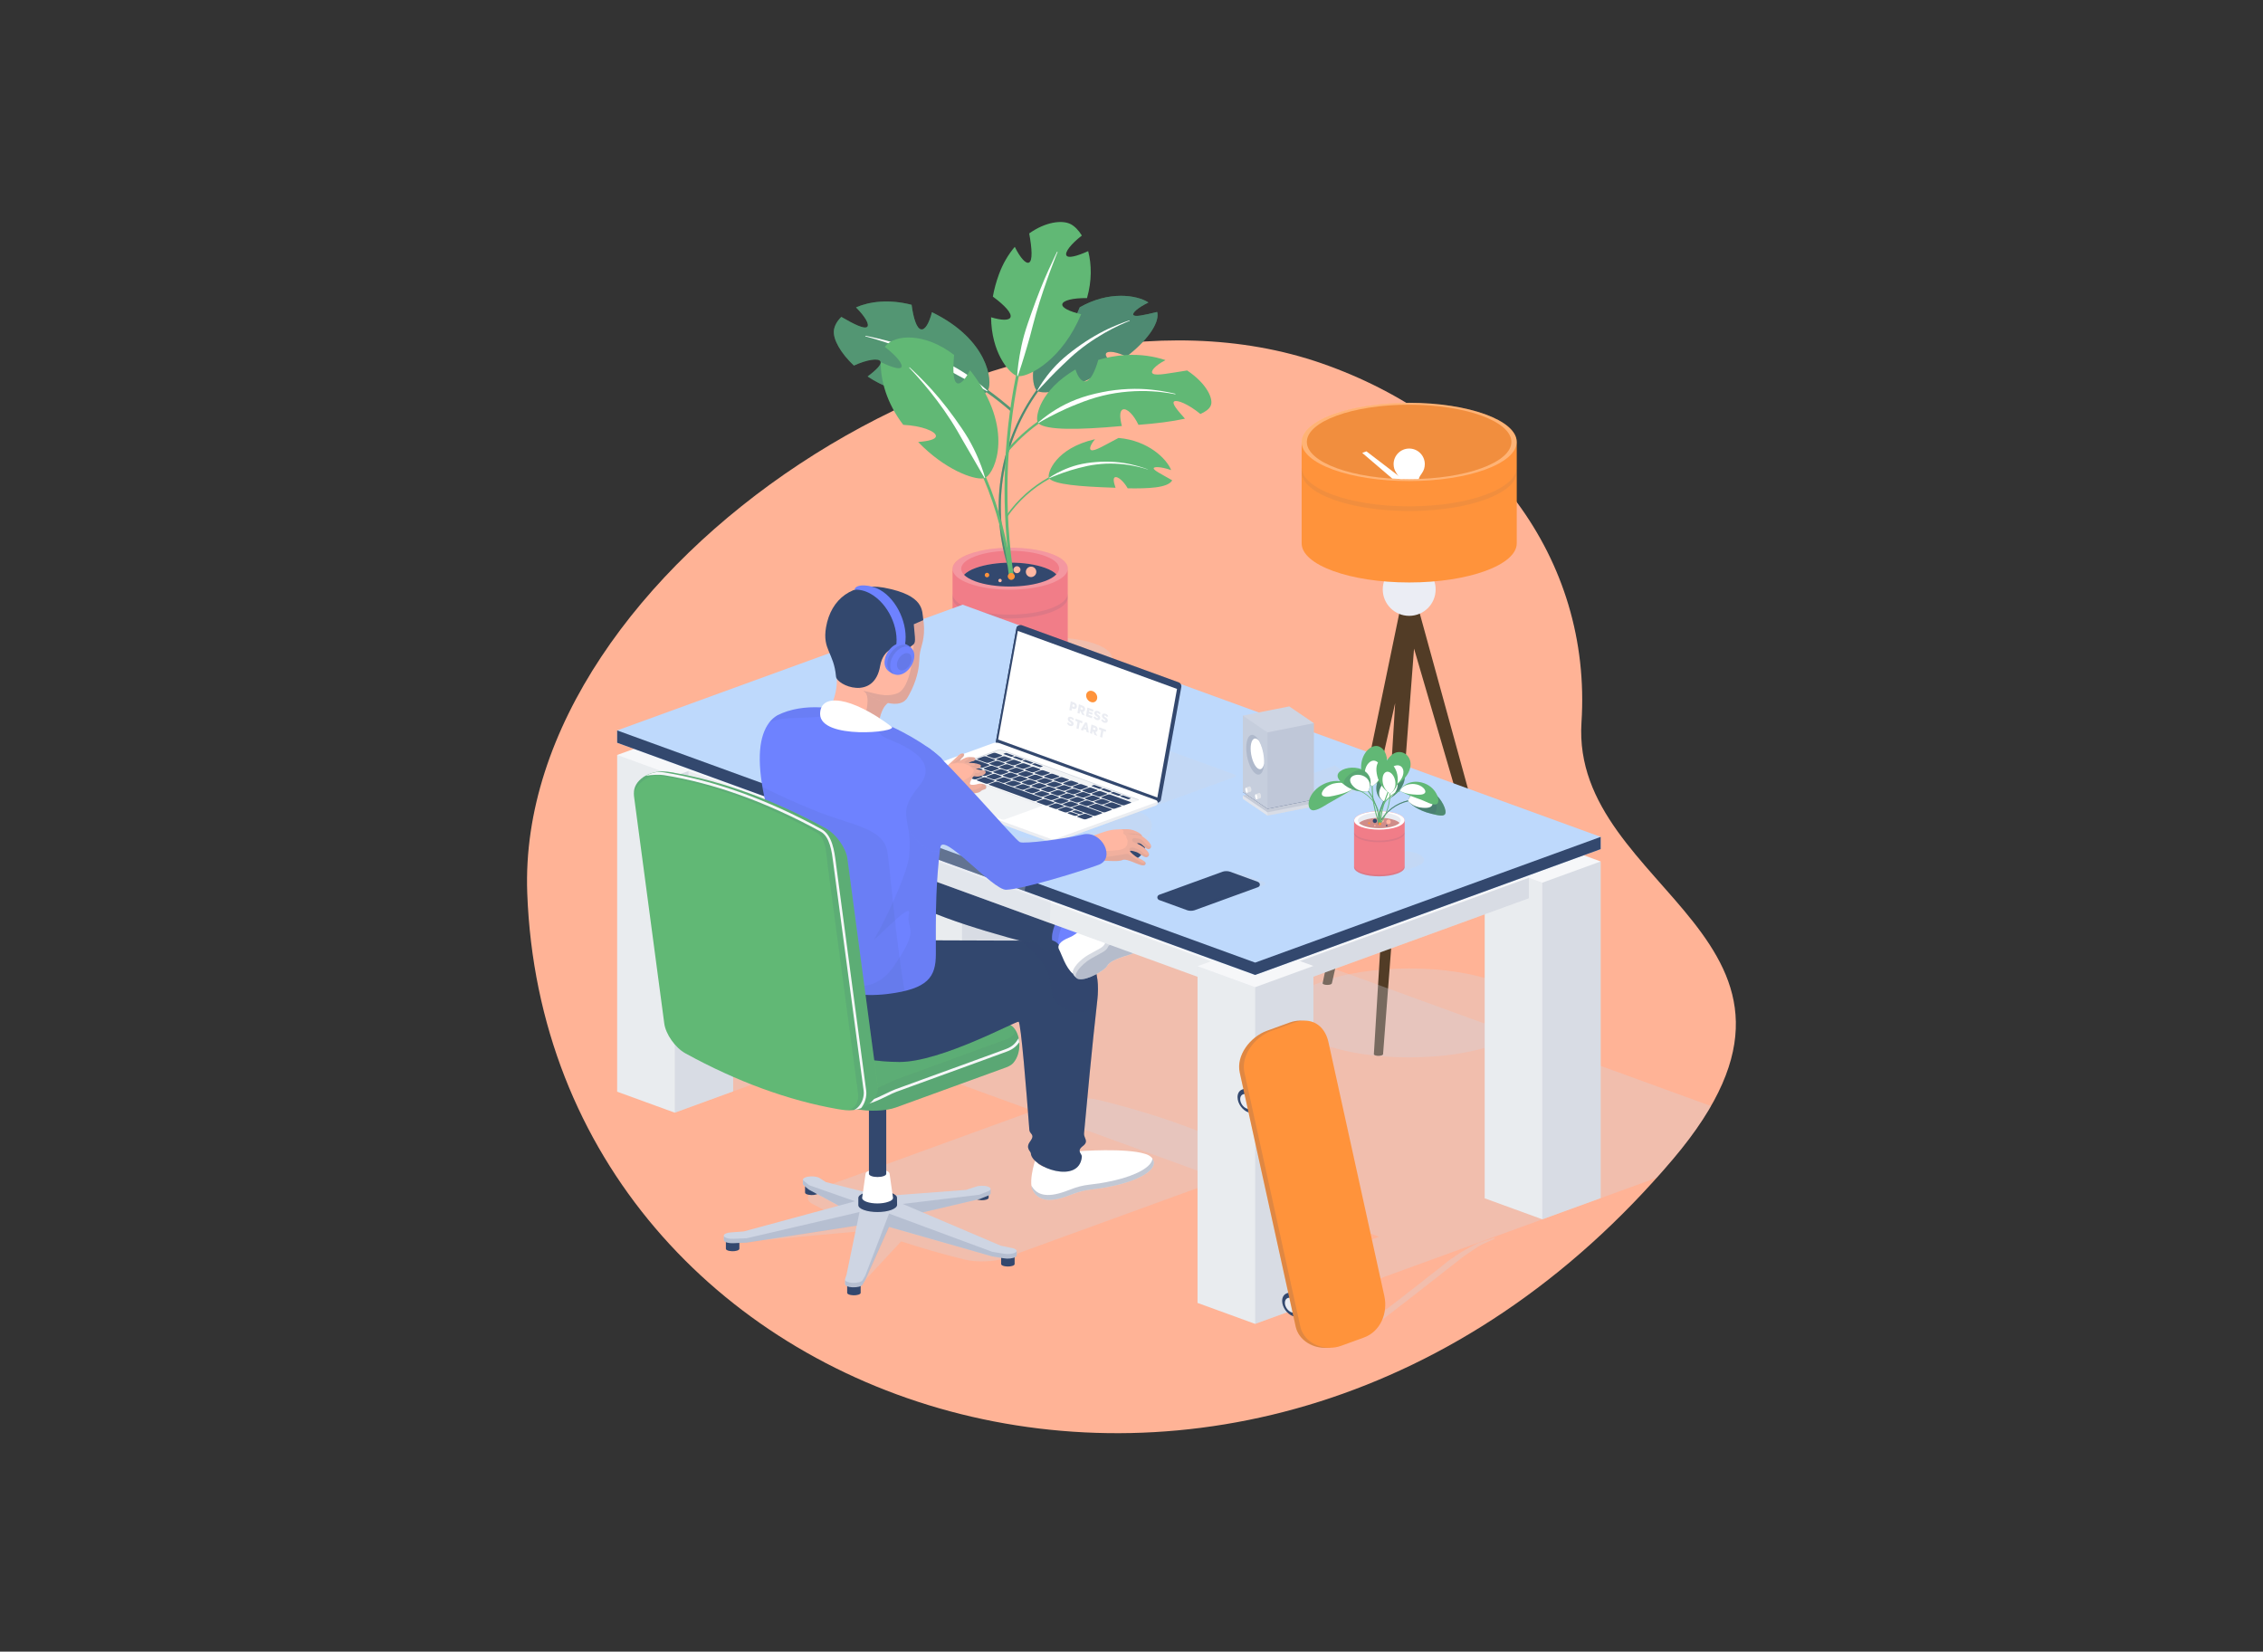 <?xml version="1.0" encoding="utf-8"?>
<!-- Generator: Adobe Illustrator 26.3.1, SVG Export Plug-In . SVG Version: 6.00 Build 0)  -->
<svg version="1.1" id="_x3C_Layer_x3E_" xmlns="http://www.w3.org/2000/svg" xmlns:xlink="http://www.w3.org/1999/xlink" x="0px"
	 y="0px" viewBox="0 0 2901.5 2117.6" style="enable-background:new 0 0 2901.5 2117.6;" xml:space="preserve">
<rect x="0" y="0" width="2901.5" height="2117.6" fill="#333333" stroke="none"/>
<style type="text/css">
	.st0{fill:#FFB396;}
	.st1{opacity:0.3;fill:#CED5E3;}
	.st2{fill:#523C26;}
	.st3{fill:#EBEDF4;}
	.st4{fill:#FF933B;}
	.st5{opacity:7.000000e-02;fill:#33486E;}
	.st6{opacity:0.3;fill:#FFFFFF;}
	.st7{fill:#FFFFFF;}
	.st8{fill:#F17D88;}
	.st9{opacity:0.1;fill:#33486E;}
	.st10{opacity:0.2;fill:#FFFFFF;}
	.st11{fill:#33486E;}
	.st12{fill:#61B875;}
	.st13{opacity:0.4;fill:#33486E;}
	.st14{opacity:0.3;fill:#33486E;}
	.st15{fill:#FFB7A2;}
	.st16{opacity:0.3;clip-path:url(#SVGID_00000016797179240371849890000005280496444096183944_);fill:#CED5E3;}
	.st17{fill:#F6F7F9;}
	.st18{opacity:0.15;fill:#33486E;}
	.st19{fill:#CED5E3;}
	.st20{fill:#6E82FF;}
	.st21{opacity:0.2;fill:#33486E;}
	.st22{fill:#BED9FC;}
	.st23{fill:#EAECF2;}
	.st24{opacity:5.000000e-02;fill:#33486E;}
	.st25{fill:#CF8D8A;}
</style>
<g>
	<path class="st0" d="M676,1144.9c-15.3-418.1,606.9-822.3,1018.7-679c210.3,73.2,346.6,249.3,333,460.3
		c-14,217.1,356.3,277.7,117.5,559.7C1605.9,2123.2,700.9,1824.9,676,1144.9z"/>
	<g>
		<g>
			<path class="st1" d="M1963.5,1298.7c0,31.5-70.2,57-156.7,57c-86.5,0-156.7-25.5-156.7-57c0-31.5,70.2-57,156.7-57
				C1893.3,1241.7,1963.5,1267.2,1963.5,1298.7z"/>
			<path class="st2" d="M1957.3,1284.6L1957.3,1284.6l-140.1-509.5h0c0-1-1-1.9-3-2.7c-4-1.5-10.6-1.4-14.7,0c-2,0.7-3,1.7-3.1,2.7
				h0l-100.6,485.6h0c0,0.6,0.5,1.1,1.7,1.5c2.3,0.8,6.1,0.8,8.4,0c1.2-0.4,1.7-1,1.8-1.5l0,0l81.1-359.3l-27.3,450.2h0
				c0,0.6,0.5,1.1,1.7,1.5c2.3,0.9,6.1,0.8,8.4,0c1.1-0.4,1.7-1,1.7-1.5h0l39.7-520l132.5,453l0,0c0,0.5,0.5,1.1,1.7,1.5
				c2.3,0.8,6.1,0.8,8.4,0C1956.7,1285.7,1957.2,1285.1,1957.3,1284.6L1957.3,1284.6L1957.3,1284.6z"/>
			<path class="st3" d="M1840.7,755.7c0-18.7-15.2-33.9-33.9-33.9c-18.7,0-33.9,15.2-33.9,33.9c0,18.7,15.2,33.9,33.9,33.9
				C1825.5,789.6,1840.7,774.5,1840.7,755.7z"/>
			<path class="st4" d="M1806.8,516.5c-76.2,0-137.9,22.5-137.9,50.2v129.9c0,27.7,61.7,50.2,137.9,50.2
				c76.2,0,137.9-22.5,137.9-50.2V566.6C1944.6,538.9,1882.9,516.5,1806.8,516.5z"/>
			<path class="st5" d="M1806.8,649.2c-76.2,0-137.9-22.5-137.9-50.2v6c0,27.7,61.7,50.2,137.9,50.2c76.2,0,137.9-22.5,137.9-50.2
				v-6C1944.6,626.7,1882.9,649.2,1806.8,649.2z"/>
			<path class="st6" d="M1944.6,566.6c0,27.7-61.7,50.2-137.9,50.2c-76.2,0-137.9-22.5-137.9-50.2c0-27.7,61.7-50.2,137.9-50.2
				C1882.9,516.5,1944.6,538.9,1944.6,566.6z"/>
			<path class="st4" d="M1937.8,566.6c0,26.4-58.7,47.7-131.1,47.7s-131.1-21.4-131.1-47.7c0-26.3,58.7-47.7,131.1-47.7
				S1937.8,540.3,1937.8,566.6z"/>
			<path class="st5" d="M1937.8,566.6c0,26.4-58.7,47.7-131.1,47.7s-131.1-21.4-131.1-47.7c0-26.3,58.7-47.7,131.1-47.7
				S1937.8,540.3,1937.8,566.6z"/>
			<path class="st7" d="M1749.2,579.7c-0.9,0.3-1.7,0.7-2.6,1l38.5,32.9c4.3,0.3,8.7,0.4,13.2,0.5l-46.3-35.4
				C1751.1,579.1,1750.1,579.4,1749.2,579.7z"/>
			<path class="st7" d="M1823.5,606.1L1823.5,606.1c2.1-3.1,3.3-6.9,3.3-11c0-11.1-9-20-20-20c-11.1,0-20,9-20,20
				c0,4.1,1.2,7.8,3.3,11h0c2.3,3.7,3.8,5.1,4.5,8.1c4,0.1,8.1,0.2,12.2,0.2c4.1,0,8.1-0.1,12.1-0.2c0.1,0,0.1,0,0.2,0
				C1819.7,611.2,1821.2,609.7,1823.5,606.1z"/>
		</g>
		<g>
			<g>
				<path class="st1" d="M1352.2,817.7c-20.3,0-38.7,3-52.1,7.8l0,0l-0.1,0.1c0,0,0,0,0,0l-57,21.1c0,0,0,0,0,0l-0.6,0.2h0
					c-13,4.8-21,11.5-21,18.8c0,14.9,33,26.9,73.8,26.9c20.9,0,39.7-3.2,53.1-8.2l0,0l56.1-20.8l0,0c13.4-4.9,21.7-11.6,21.7-19
					C1426.1,829.7,1393,817.7,1352.2,817.7z"/>
				<path class="st8" d="M1369.1,729.1L1369.1,729.1c0.2-6.9-6.9-13.9-21.4-19.1c-28.7-10.4-75.5-10.3-104.5,0.2
					c-14.4,5.2-21.7,12.1-21.9,18.9h0v136.6h0c-0.2,6.9,6.8,13.9,21.3,19.1c28.7,10.4,75.5,10.3,104.5-0.2
					c14.4-5.2,21.7-12.1,21.9-18.9h0V729.1z"/>
				<path class="st9" d="M1347.2,879.6c-29,10.5-75.8,10.6-104.5,0.2c-14.5-5.2-21.5-12.2-21.3-19.1h0v5.1h0
					c-0.2,6.9,6.8,13.9,21.3,19.1c28.7,10.4,75.5,10.3,104.5-0.2c14.4-5.2,21.7-12.1,21.9-18.9h0v-5.1h0
					C1368.9,867.5,1361.5,874.3,1347.2,879.6z"/>
				<path class="st9" d="M1347.2,780c-29,10.6-75.8,10.7-104.5,0.2c-14.5-5.3-21.5-12.2-21.3-19.1h0v5.1h0
					c-0.2,6.9,6.8,13.8,21.3,19.1c28.7,10.4,75.5,10.3,104.5-0.2c14.4-5.2,21.7-12.1,21.9-18.9h0v-5.1h0
					C1368.9,767.9,1361.5,774.7,1347.2,780z"/>
				<path class="st10" d="M1347.2,748.1c29-10.6,29.3-27.6,0.6-38.1c-28.7-10.4-75.5-10.3-104.5,0.2c-29,10.6-29.3,27.6-0.6,38
					C1271.4,758.7,1318.2,758.6,1347.2,748.1z"/>
				<path class="st8" d="M1251,728.2c24.7-9,64.4-9,88.8-0.2c6.8,2.4,11.6,5.3,14.6,8.4c7.7-8,2.9-17.2-14.6-23.6
					c-24.4-8.9-64.1-8.8-88.8,0.2c-17.8,6.5-22.8,15.8-15,23.9C1239.1,733.8,1244,730.7,1251,728.2z"/>
				<path class="st11" d="M1250.6,745.4c24.4,8.9,64.1,8.8,88.8-0.2c7-2.5,12-5.6,15-8.8c-3-3.1-7.8-6-14.6-8.4
					c-24.4-8.9-64.1-8.8-88.8,0.2c-7,2.5-12,5.6-15,8.8C1239,740,1243.8,742.9,1250.6,745.4z"/>
			</g>
			<g>
				<g>
					<path class="st12" d="M1479.2,600.4c0.2-2.2,8.8-2.3,22.4,2.3c-5.7-14.4-29.3-37.9-67.5-41.2c-17.3,9-30.2,17.1-34.8,15.7
						c-3.2-0.9-1.6-6.5,4.7-14.1c-51.1,11.7-61,43.5-59.3,48.9c-21.2,11.7-39.7,28.2-53.8,48v3.5c14.1-20.6,33-37.7,54.8-49.7
						c7.2,7.2,36.7,10,82.4,11.5c0.7,0,1.5,0,2.2,0.1c-2.6-7.4-3.4-12.7-0.5-13.6c3.3-1,10.5,4.6,16.1,14.3
						c26.3,0.4,50.7-0.5,56.7-9.7c0.1-0.2,0.2-0.4,0.3-0.6C1488.6,607.6,1479,603,1479.2,600.4z"/>
					<path class="st7" d="M1471.8,602c0,0.1-8.3-3-20.8-5.2c-12.5-2.3-29.1-3.4-45.1-1.3c-8,0.9-15.8,2.7-23,4.6
						c-7.2,1.9-13.8,3.9-19.4,5.9c-11.2,4-18.5,7.3-18.6,7.3c-0.1-0.1-0.1-0.2-0.2-0.3c0,0,6.4-4.9,17.5-9.9
						c5.5-2.5,12.2-5.1,19.6-7c7.4-1.9,15.5-3.1,23.7-3.7c16.4-1.4,33.1,0.2,45.6,3.2c12.5,2.9,20.7,6.3,20.7,6.2
						C1471.9,601.8,1471.9,601.9,1471.8,602z"/>
				</g>
				<g>
					<path class="st12" d="M1426.8,469.1c0.8-0.5,1.5-1,2.2-1.4c-8.2-6.4-12.8-11.9-10.8-14.8c2.4-3.4,13.5-2,26.1,4.3
						c24.8-19,42.3-41.8,39.6-56.3c-0.1-0.3-0.2-0.6-0.3-0.9c-17,4.1-28.6,6.7-30.5,3.8c-1.6-2.5,5.5-9.2,19.4-16
						c-15.6-9.9-51.2-14.9-88.1,6.2c-8.9,21.3-15.9,37.8-21.4,38.9c-3.8,0.8-6.2-6.5-5.7-18.6c-41.5,41.7-34.1,79.8-28.4,85.9
						c-44.9,62.4-61.6,144.4-37.3,224.3c0.3,1,1.2,1.7,1.9,1.5c0.7-0.2,1-1.2,0.7-2.3c-24-79-7.5-160.2,36.9-221.9
						C1343.3,506.4,1380.3,498.4,1426.8,469.1z"/>
					<path class="st13" d="M1426.8,469.1c0.8-0.5,1.5-1,2.2-1.4c-8.2-6.4-12.8-11.9-10.8-14.8c2.4-3.4,13.5-2,26.1,4.3
						c24.8-19,42.3-41.8,39.6-56.3c-0.1-0.3-0.2-0.6-0.3-0.9c-17,4.1-28.6,6.7-30.5,3.8c-1.6-2.5,5.5-9.2,19.4-16
						c-15.6-9.9-51.2-14.9-88.1,6.2c-8.9,21.3-15.9,37.8-21.4,38.9c-3.8,0.8-6.2-6.5-5.7-18.6c-41.5,41.7-34.1,79.8-28.4,85.9
						c-44.9,62.4-61.6,144.4-37.3,224.3c0.3,1,1.2,1.7,1.9,1.5c0.7-0.2,1-1.2,0.7-2.3c-24-79-7.5-160.2,36.9-221.9
						C1343.3,506.4,1380.3,498.4,1426.8,469.1z"/>
					<path class="st7" d="M1448.5,411.3c0,0-9.2,3.5-22,10c-12.8,6.6-29,16.4-43.5,28.2c-7.3,5.8-14,12.2-20.2,18.2
						c-6.3,6-12,11.7-16.8,16.7c-9.6,10-15.8,17-15.8,16.9c-0.1-0.1-0.3-0.2-0.4-0.3c0,0,4.3-8.4,12.9-19.5
						c4.3-5.6,9.7-11.8,16.1-17.9c6.4-6.1,13.8-12,21.5-17.6c15.3-11.3,32-20.7,45.3-26.5c13.3-5.9,22.7-8.8,22.6-8.8
						C1448.3,411,1448.4,411.1,1448.5,411.3z"/>
				</g>
				<g>
					<path class="st12" d="M1522.1,475c-23.1,3.5-39.2,7.1-43.9,4.1c-3.9-2.5,1.9-9.9,16.1-17.4c-14.7-4.9-32-7.6-50.7-6.5
						c-13,0.8-24.8,3.1-35.4,6.2c-4.4,15.2-9.9,26.3-16.1,27.5c-5.1,1-9.9-5-13.2-15.2c-45.6,26.9-51.2,59.6-48.7,67
						c-14.6,10.5-27.8,22.7-39.6,36.3v4.4c12.1-14.4,25.9-27.3,41.2-38.3c9.9,8.3,49.1,8.4,106.6,3.1c-3-11.5-3-20,1.6-21.3
						c5-1.4,13.4,6.6,19.7,19.8c22.6-1.7,42.7-4.2,59.6-7.9c-10.6-11.8-17.3-20-13.7-22.2c3.6-2.2,17.8,3.3,33.5,16.2
						c6.5-2.9,11.3-6.3,13.2-10.6C1556.2,512.2,1547.8,492.1,1522.1,475z"/>
					<path class="st7" d="M1506.9,505.5c0,0.1-12.2-2.8-30.1-3.8c-17.9-1.1-41.2,0.2-63.3,5.7c-11.1,2.7-21.7,6.4-31.4,10.3
						c-9.8,3.8-18.7,7.8-26.2,11.5c-15,7.4-24.7,13.3-24.7,13.3c-0.1-0.2-0.2-0.3-0.3-0.5c0,0.1,8.2-7.9,22.9-16.9
						c7.3-4.5,16.2-9.1,26.3-13c10.1-3.9,21.2-6.9,32.6-9.2c22.7-4.7,46.5-5.3,64.4-3.2c18,1.9,30.1,5.3,30.1,5.2
						C1507,505.2,1506.9,505.3,1506.9,505.5z"/>
				</g>
				<g>
					<path class="st12" d="M1297,523.9c-9.8-8.3-19.8-16.3-30.2-23.8c6-10.9,0.6-64.7-71.9-99.8c-3.6,14.1-8.8,22.9-13.9,22
						c-5.6-1-9.8-13.7-12.2-31.5c-28.7-7.5-54-4.3-71.3,3.3c12.4,12.4,17.7,22.5,14.2,25.1c-3.8,2.8-16.2-3.1-33-12.9
						c-5.6,5.5-8.8,11.5-9.5,17.1c-1.5,11.5,8.7,29.4,25.6,45.3c17-7.8,31.3-9.7,33.9-5.6c2.4,3.7-4.7,10.9-16.3,19.6
						c9,6,19.3,11.4,31.1,15.8c8.2,3,16,5.5,23.4,7.5c11.5-13.7,22.5-21.2,26.8-18.2c3.6,2.5,1.4,11.3-4.6,22.9
						c37.6,6,67.4-0.9,75.7-7.9c11.2,8,22,16.5,32.3,25.5V523.9z"/>
					<path class="st14" d="M1297,523.9c-9.8-8.3-19.8-16.3-30.2-23.8c6-10.9,0.6-64.7-71.9-99.8c-3.6,14.1-8.8,22.9-13.9,22
						c-5.6-1-9.8-13.7-12.2-31.5c-28.7-7.5-54-4.3-71.3,3.3c12.4,12.4,17.7,22.5,14.2,25.1c-3.8,2.8-16.2-3.1-33-12.9
						c-5.6,5.5-8.8,11.5-9.5,17.1c-1.5,11.5,8.7,29.4,25.6,45.3c17-7.8,31.3-9.7,33.9-5.6c2.4,3.7-4.7,10.9-16.3,19.6
						c9,6,19.3,11.4,31.1,15.8c8.2,3,16,5.5,23.4,7.5c11.5-13.7,22.5-21.2,26.8-18.2c3.6,2.5,1.4,11.3-4.6,22.9
						c37.6,6,67.4-0.9,75.7-7.9c11.2,8,22,16.5,32.3,25.5V523.9z"/>
					<path class="st7" d="M1109.6,430.5c0,0,10.8,2,26.7,6.1c15.9,4.1,36.6,11,56.6,19.4c10,4.2,19.9,8.7,28.9,13.4
						c8.9,4.8,16.9,10,23.5,14.7c13.2,9.4,20.9,17,20.9,17c-0.1,0.2-0.3,0.4-0.4,0.6c0,0-9.5-5.1-23.5-12.8c-7-3.8-15.2-8.3-24-13
						c-8.7-4.8-18.1-10.1-27.7-14.7c-19.3-9.4-39.5-17-55-22.2c-15.5-5.1-26.2-7.8-26.2-7.8C1109.5,431,1109.6,430.8,1109.6,430.5z"
						/>
				</g>
				<g>
					<path class="st12" d="M1386.2,402.9c-14.9-3.5-24.7-8.2-24.2-12.7c0.6-5,13.5-8.2,31.7-8c6.4-22.5,5.9-43.3,1.5-60.2
						c-14.7,6.6-25.7,9.4-27.9,5.5c-2.3-4.1,5.7-14.5,19.8-25.5c-4.1-6.7-9-11.8-14.3-14.6c-10.8-5.6-32.2-3.1-53.2,11.9
						c3.7,20.1,4.4,34.9-0.2,37.3c-4,2.1-11.2-5.8-18.3-20.1c-8.1,9.5-15.3,21.4-20.4,35.5c-3.6,9.8-6.1,19.3-7.7,28.3
						c15.4,11.3,24.8,21.6,22.5,26.7c-1.9,4.1-11.6,3.8-24.8-0.2c0.5,44.8,22,70.2,32,74.7c-17.1,84.7-19.4,172.3-6.3,258.8
						c0.2,1.1,1.1,1.9,2.1,1.8c1-0.2,1.7-1.2,1.5-2.3c-13-86-10.6-173.1,6.3-257.4C1321.2,482.5,1362.4,460,1386.2,402.9z"/>
					<path class="st7" d="M1356,323c0,0-4.1,9.7-9.5,24.5c-5.4,14.8-12.3,34.6-18.1,54.6c-2.9,10-5.4,20.2-7.9,29.6
						c-2.6,9.4-5.2,18.1-7.5,25.6c-4.5,15-8.1,24.9-8.1,24.9c-0.2-0.1-0.5-0.1-0.7-0.2c0,0,0.4-10.6,3.1-26.1
						c1.3-7.8,3.2-16.8,5.8-26.3c2.7-9.5,6.2-19.4,9.7-29.3c7-19.8,14.8-39.4,21.4-53.8c6.5-14.4,11.3-23.8,11.2-23.8
						C1355.6,322.7,1355.8,322.9,1356,323z"/>
				</g>
				<g>
					<path class="st12" d="M1177.2,566.7c34.3,35.6,71.3,48.7,83.8,46.6c16.8,39.5,27.8,81.4,32.5,124.3h3.5
						c-4.7-43.4-15.8-85.7-32.8-125.7c11.4-6.5,36.7-61.8-18-134.1c-0.9-1.1-1.8-2.1-2.6-3.1c-6.1,12.3-12.6,18.8-16.7,16.5
						c-4.9-2.7-5.3-16.9-3.6-36.1c-38.5-29.7-76.9-25.9-88.1-11.3c-0.2,0.3-0.5,0.6-0.7,1c15.3,11.7,23.5,22.4,21.2,26
						c-2.1,3.3-12.2,0.1-26.4-6.4c-0.6,22.1,7.4,52.4,28.8,80.3c23.7,1.1,42.1,8.5,41.9,14.4C1200,563.3,1190.8,565.6,1177.2,566.7z
						"/>
					<path class="st7" d="M1166.1,470.9c0,0,8.2,7.3,19.6,19.1c11.5,11.7,25.6,28.4,38.2,46c6.3,8.8,12.5,17.7,17.7,26.5
						c5.1,8.8,9.2,17.3,12.4,24.8c6.4,14.9,9,25.4,9.1,25.4c-0.2,0.1-0.4,0.2-0.7,0.3c0,0-5.5-9.3-13.4-23.2
						c-4-6.9-8.7-15-13.7-23.6c-4.9-8.7-10.2-18-16-27c-11.5-18-24.8-35.1-35.4-47.5c-10.5-12.4-18.3-20.3-18.2-20.3
						C1165.8,471.2,1166,471,1166.1,470.9z"/>
				</g>
			</g>
			<g>
				<path class="st15" d="M1308.4,730.5c0-2.5-2-4.5-4.5-4.5c-2.5,0-4.5,2-4.5,4.5c0,2.5,2,4.4,4.5,4.4
					C1306.4,734.9,1308.4,732.9,1308.4,730.5z"/>
				<path class="st11" d="M1288.3,730.5c0-3.4-2.8-6.2-6.2-6.2c-3.4,0-6.2,2.7-6.2,6.2c0,3.4,2.8,6.2,6.2,6.2
					C1285.6,736.6,1288.3,733.9,1288.3,730.5z"/>
				<path class="st4" d="M1301.1,739c0-2.4-2-4.4-4.5-4.4c-2.5,0-4.5,2-4.5,4.4c0,2.4,2,4.5,4.5,4.5
					C1299.1,743.4,1301.1,741.4,1301.1,739z"/>
				<path class="st4" d="M1268.4,737.3c0-1.6-1.3-2.9-2.9-2.9c-1.6,0-2.9,1.3-2.9,2.9c0,1.6,1.3,2.9,2.9,2.9
					C1267.1,740.2,1268.4,738.9,1268.4,737.3z"/>
				<path class="st15" d="M1328.7,733.2c0-3.7-3-6.7-6.7-6.7c-3.7,0-6.7,3-6.7,6.7c0,3.7,3,6.7,6.7,6.7
					C1325.7,739.8,1328.7,736.8,1328.7,733.2z"/>
				<path class="st15" d="M1284.4,744.3c0-1.2-1-2.2-2.2-2.2c-1.2,0-2.2,1-2.2,2.2c0,1.2,1,2.2,2.2,2.2
					C1283.4,746.5,1284.4,745.5,1284.4,744.3z"/>
				<path class="st11" d="M1319,744.3c0-1.2-1-2.2-2.2-2.2c-1.2,0-2.2,1-2.2,2.2c0,1.2,1,2.2,2.2,2.2
					C1318,746.5,1319,745.5,1319,744.3z"/>
			</g>
			<g>
				<path class="st4" d="M1442.3,895.2c0.6,1.5,6.7-0.4,15.1-6.7c-0.7,11.4-11.7,33.2-37.7,44.2c-14.2-2.3-25-5-27.9-3
					c-2,1.4,0.4,4.9,6.5,8.8c-38.4,3.6-52.6-16.4-52.5-20.6l0.3-1.4c3.4-6.7,23.3-15.4,54.9-26.9c0.5-0.2,1-0.3,1.5-0.5
					c-0.1,5.8,0.6,9.7,2.8,9.6c2.5,0,6.3-5.7,7.9-13.6c18.3-6.3,35.5-11.3,41.8-6.2c0.1,0.1,0.2,0.3,0.4,0.4
					C1447.3,888,1441.6,893.4,1442.3,895.2z"/>
				<path class="st7" d="M1436.9,895.7c0,0-5.1,4-13.3,8.4c-8.2,4.4-19.5,9-31.1,11.2c-5.8,1.2-11.6,1.7-17.1,2
					c-5.5,0.3-10.5,0.4-14.9,0.3c-8.7-0.2-14.6-0.9-14.6-0.8c0,0.1,0,0.2,0,0.3c0,0,5.6,1.9,14.5,2.9c4.4,0.5,9.7,0.7,15.3,0.4
					c5.6-0.4,11.5-1.4,17.4-2.8c11.7-2.8,23.1-7.7,31.1-12.6c8.1-4.9,13-9.1,13-9.1C1437,895.9,1436.9,895.8,1436.9,895.7z"/>
			</g>
		</g>
		<g>
			<g>
				<defs>
					<path id="SVGID_1_" d="M676,1144.9c-15.3-418.1,606.9-822.3,1018.7-679c210.3,73.2,346.6,249.3,333,460.3
						c-14,217.1,356.3,277.7,117.5,559.7C1605.9,2123.2,700.9,1824.9,676,1144.9z"/>
				</defs>
				<clipPath id="SVGID_00000119097181358850682520000005816808024139233722_">
					<use xlink:href="#SVGID_1_"  style="overflow:visible;"/>
				</clipPath>
				
					<polygon style="opacity:0.3;clip-path:url(#SVGID_00000119097181358850682520000005816808024139233722_);fill:#CED5E3;" points="
					2285.2,1451.4 1467.2,1153.6 866.1,1372.5 940,1399.3 1098.1,1341.8 1768.3,1585.7 1610.1,1643.3 1684,1670.2 				"/>
			</g>
			<path class="st1" d="M1604.2,1481.6c-52.1-28.2-118.7-52.4-196.1-71.4c-15-3.6-37.9-2.6-50.4,2c-54.5,19.8-226.5,82.4-297,108.1
				l-0.8-0.3l-8-5.1c-2.8-2-9.6-2.8-15.1-1.8c-5.6,1-7.8,3.5-5,5.5l6.6,5.4l5.8,2.6c-9.9,4.7-11.5,12.1-2.5,17c14.8,8,31,15.7,48,23
				l-135,16.6l-16,1.3c-6.2,0.3-10.4,2.5-9.5,4.7c0.9,2.2,6.7,3.8,12.9,3.4l16.2-0.7l157.9-14.5c3.4,1.3,6.7,2.6,10.1,3.9
				l-39.8,57.3l-1.8,5.9c-1,2.3,3.2,4.3,9.3,4.7c6.1,0.3,11.9-1.2,13-3.4l3.4-5.8l45-48.4c25.8,8.5,53.3,16.4,82.3,23.5
				c15,3.6,37.9,2.6,50.4-1.9c0.8-0.3,1.6-0.6,2.5-0.9c4.9,0.4,10.2-0.3,12.7-2.1c1.3-0.9,1.5-1.9,0.9-2.9
				c71.8-26.1,240.8-87.6,294.7-107.2C1611.3,1495.4,1614.1,1487.1,1604.2,1481.6z"/>
			<g>
				<polygon class="st17" points="1234.3,806.8 1159.6,834 1159.6,1265.6 1233.5,1292.5 1308.3,1265.3 1308.3,833.7 				"/>
				<polygon class="st5" points="1159.6,834 1159.6,1265.6 1233.5,1292.5 1233.5,860.9 				"/>
				<polygon class="st18" points="1233.5,860.9 1233.5,1292.5 1308.3,1265.3 1308.3,833.7 				"/>
			</g>
			<g>
				<polygon class="st17" points="1216.2,854.6 1176.9,840.3 883.3,947.1 883.3,973.4 922.7,987.7 1216.2,880.9 				"/>
				<polygon class="st18" points="922.7,961.4 883.3,947.1 883.3,973.4 922.7,987.7 1216.2,880.9 1216.2,854.6 				"/>
			</g>
			<g>
				<polygon class="st17" points="866.1,940.8 791.3,968 791.3,1399.7 865.2,1426.6 940,1399.3 940,967.7 				"/>
				<polygon class="st5" points="791.3,968 791.3,1399.7 865.2,1426.6 865.2,994.9 				"/>
				<polygon class="st18" points="865.2,994.9 865.2,1426.6 940,1399.3 940,967.7 				"/>
			</g>
		</g>
		<g>
			<g>
				<g>
					<path class="st11" d="M1300.9,1609.5l0,11.2l0,0c0,0.5-0.3,1-0.9,1.4c-2.2,1.6-7.5,2.2-11.7,1.4c-3-0.5-4.7-1.7-4.7-2.8h0
						l0-11.2h0c0-0.5,0.3-1,0.9-1.4c2.2-1.6,7.5-2.2,11.7-1.4C1299.3,1607.2,1300.9,1608.3,1300.9,1609.5L1300.9,1609.5z
						 M1267.6,1524.5c0-1.1-1.7-2.3-4.7-2.8c-4.3-0.8-9.5-0.2-11.7,1.4c-0.6,0.5-0.9,0.9-0.9,1.4l0,0v11.2l0,0
						c0,1.1,1.7,2.3,4.7,2.8c4.3,0.8,9.5,0.2,11.7-1.4c0.7-0.5,0.9-0.9,0.9-1.4h0L1267.6,1524.5L1267.6,1524.5z M1049.5,1517.9
						c0-1.1-1.7-2.3-4.7-2.8c-4.3-0.8-9.5-0.2-11.7,1.4c-0.7,0.4-0.9,0.9-0.9,1.4h0l0,11.2h0c0,1.2,1.7,2.3,4.7,2.8
						c4.3,0.8,9.5,0.2,11.7-1.4c0.6-0.5,0.9-0.9,0.9-1.4l0,0L1049.5,1517.9L1049.5,1517.9z M948,1589.8c0-1.2-1.7-2.3-4.7-2.8
						c-4.3-0.8-9.5-0.2-11.7,1.4c-0.6,0.4-0.9,0.9-0.9,1.4l0,0l0,11.3h0c0,1.2,1.7,2.3,4.7,2.8c4.3,0.8,9.5,0.2,11.7-1.4
						c0.7-0.5,0.9-1,0.9-1.4l0,0L948,1589.8L948,1589.8z M1103.5,1646.4c0-1.1-1.7-2.3-4.7-2.8c-4.3-0.8-9.5-0.2-11.7,1.4
						c-0.7,0.5-0.9,0.9-0.9,1.4l0,0l0,11.2l0,0c0,1.1,1.6,2.3,4.7,2.8c4.3,0.8,9.5,0.2,11.7-1.4c0.6-0.4,0.9-0.9,0.9-1.4h0
						L1103.5,1646.4L1103.5,1646.4z"/>
					<path class="st19" d="M1303.5,1603.7c-0.1-1.5-2.2-2.8-6.1-3.6l-14.1-2.9l-100.3-42.7l72.8-17.1l11-4.4c2.3-0.9,3.4-2,3.3-3.1
						v-5.3c0-0.1,0-0.2,0-0.3l0-0.1h0c-0.1-1-1.2-1.9-3.2-2.7c-4.4-1.6-11.5-1.6-16,0.1l-12.1,4l-108.3,8.2l-71.6-18.2l-8-5.1
						c-2.8-2-9.6-2.8-15.2-1.8c-3.8,0.7-6,2.1-6.2,3.6l-0.1,0v5.7h0c0,0.6,0.3,1.3,1.2,1.9l6.6,5.4l38.1,20.6l-121.8,33l-16,1.2
						c-5.6,0.3-9.5,2.1-9.5,4.1h0v5.6h0c0,0.2,0,0.4,0.1,0.7c0.9,2.3,6.7,3.8,12.9,3.4l16.2-0.7l141.2-21.8l-13,62.8l-1.9,5.9
						c-0.1,0.3-0.2,0.6-0.1,0.9h0l0,5.6l0,0.1v0.2h0.1c0.5,1.8,4.2,3.3,9.3,3.6c6.2,0.3,12-1.2,13-3.4l3.4-5.8l30.5-68.2l132.4,37.8
						l14.8,2.4c5.5,1,12.3,0.2,15.2-1.8c1-0.8,1.4-1.5,1.2-2.3h0.1L1303.5,1603.7L1303.5,1603.7z"/>
					<path class="st18" d="M1029.6,1517.9L1029.6,1517.9l0-5.7l0.1,0l0,0c-0.1,0.7,0.3,1.3,1.1,2l6.6,5.4l58.9,20.6l-20.8,5.7
						l-38.1-20.6l-6.6-5.4C1029.9,1519.2,1029.6,1518.6,1029.6,1517.9z M1255.8,1531.8l-98.4,11.8l125.9,53.6l-100.3-42.7l72.8-17.1
						l11-4.4c2.3-0.9,3.4-2,3.3-3.1v-5.3c-0.1,1-1.2,2-3.3,2.8L1255.8,1531.8z M1102,1554l-144.7,33.6l-16.2,0.7
						c-6.2,0.4-11.9-1.1-12.9-3.4c-0.1-0.2-0.1-0.4-0.1-0.6h0v5.6h0c0,0.2,0,0.4,0.1,0.7c0.9,2.3,6.7,3.8,12.9,3.4l16.2-0.7
						l141.2-21.8L1102,1554z M1303.5,1603.7L1303.5,1603.7c0,0.7-0.3,1.3-1.2,1.9c-2.8,2-9.7,2.9-15.2,1.8l-14.8-2.4l-132.4-49
						l-30.5,79.5l-3.4,5.8c-1,2.2-6.8,3.8-13,3.5c-5.4-0.3-9.2-1.9-9.4-3.8l0,0h0l0,5.6l0,0.1v0.2h0.1c0.5,1.8,4.2,3.3,9.3,3.6
						c6.2,0.3,12-1.2,13-3.4l3.4-5.8l30.5-68.2l132.4,37.8l14.8,2.4c5.5,1,12.3,0.2,15.2-1.8c1-0.8,1.4-1.5,1.2-2.3h0.1
						L1303.5,1603.7L1303.5,1603.7z"/>
					<path class="st11" d="M1150.1,1535.9L1150.1,1535.9c0.1-2.3-2.3-4.7-7.2-6.4c-9.6-3.5-25.4-3.5-35.1,0.1
						c-4.8,1.8-7.3,4.1-7.3,6.4h0l0,9l0,0c-0.1,2.3,2.3,4.7,7.2,6.4c9.6,3.5,25.4,3.5,35.1-0.1c4.8-1.8,7.3-4.1,7.4-6.4l0,0
						L1150.1,1535.9z"/>
					<path class="st7" d="M1145,1535.9L1145,1535.9L1145,1535.9l-4.4-30.9h0c0-1.4-1.4-2.9-4.4-4c-6-2.2-15.7-2.2-21.8,0
						c-3,1.1-4.5,2.5-4.6,3.9l0,0l-4.4,30.9h0c-0.1,1.8,1.8,3.7,5.7,5.1c7.7,2.8,20.2,2.8,28-0.1
						C1143,1539.6,1144.9,1537.8,1145,1535.9L1145,1535.9z"/>
					<path class="st11" d="M1136.3,1505l0-85.6l0,0c0-1-1-2.1-3.2-2.9c-4.3-1.6-11.3-1.6-15.7,0c-2.2,0.8-3.2,1.8-3.3,2.8l0,0l0,0
						l0,0v85.7l0,0c0,1,1,2.1,3.2,2.9c4.3,1.6,11.3,1.6,15.7,0C1135.2,1507.1,1136.3,1506.1,1136.3,1505L1136.3,1505L1136.3,1505
						L1136.3,1505z"/>
				</g>
				<g>
					<path class="st12" d="M1307,1339.7c0-8.5-2.5-15.9-6.3-20.9c-0.1-0.2-0.3-0.3-0.4-0.5c-0.4-0.5-0.8-1-1.2-1.4
						c-0.4-0.4-0.9-0.8-1.4-1.2c-1-0.8-1.9-1.4-3-1.9c-52-28-118.3-52.1-195.3-71c-15-3.6-37.9-2.6-50.4,2
						c-58.4,21.3-83,30.2-141.4,51.5c-2.5,0.9-4.6,2-6.3,3.2c-0.1,0.1-0.3,0.2-0.4,0.3c-0.8,0.6-1.4,1.1-2,1.7
						c-0.4,0.4-0.8,0.7-1.2,1.2c0,0,0,0,0,0.1c-4.3,4.9-7.1,12.9-7.1,22c0,9.7,3.2,18.1,8,23c0.4,0.4,0.8,0.7,1.3,1.1
						c0.7,0.6,1.4,1.1,2.2,1.5c0,0,0,0,0.1,0.1c52.1,28.2,118.6,52.4,196.1,71.4c15,3.6,37.9,2.6,50.4-2
						c58.4-21.3,83-30.2,141.4-51.4c5.2-1.9,8.6-4.5,10.3-7.2C1304.4,1356,1307,1348.4,1307,1339.7z"/>
					<path class="st9" d="M902.2,1328.8c52.1,28.2,118.6,52.4,196.1,71.4c15,3.6,37.9-11.7,50.4-16.2c58.4-21.3,83-30.2,141.4-51.5
						c9.4-3.4,13.3-8.9,10.6-13.8c3.8,5,3.8,5,0,0c-0.1-0.2-0.3-0.3-0.4-0.5c-0.4-0.5-0.8-1-1.2-1.4c-0.4-0.4-0.9-0.8-1.4-1.2
						c-1-0.8-1.9-1.4-3-1.9c-52-28-118.3-52.1-195.3-71c-15-3.6-37.9-2.6-50.4,2c-58.4,21.3-83,30.2-141.4,51.5
						C895,1300.8,892.3,1323.4,902.2,1328.8z"/>
					<path class="st18" d="M1300.6,1318.8c2.7,4.8-1.2,10.3-10.6,13.8c-58.4,21.3-83,30.2-141.4,51.5c-12.6,4.6-35.4,19.8-50.4,16.2
						c-77.4-19-144-43.2-196.1-71.4c-9.9-5.5-7.2-28,5.4-32.6c-2.5,0.9-4.6,2-6.3,3.2c-0.1,0.1-0.3,0.2-0.4,0.3
						c-0.8,0.6-1.4,1.1-2,1.7c-0.4,0.4-0.8,0.7-1.2,1.2c0,0,0,0,0,0.1c-4.3,4.9-7.1,12.9-7.1,22c0,9.7,3.2,18.1,8,23
						c0.4,0.4,0.8,0.7,1.3,1.1c0.7,0.6,1.4,1.1,2.2,1.5c0,0,0,0,0.1,0.1c52.1,28.2,118.6,52.4,196.1,71.4c15,3.6,37.9,2.6,50.4-2
						c58.4-21.3,83-30.2,141.4-51.4c5.2-1.9,8.6-4.5,10.3-7.2c4-5,6.6-12.6,6.6-21.3C1307,1331.2,1304.5,1323.8,1300.6,1318.8z"/>
					<path class="st17" d="M1305.9,1331.3c-3.4,5.3-6.6,10.2-16.4,13.8c-37.5,13.8-61,22.3-88.6,32.3c-15.3,5.6-31.9,11.6-52.8,19.2
						c-3.5,1.3-7.9,3.4-12.4,5.6c-11.9,5.8-26.7,13-37,10.5c-77.6-19-143.4-43-195.6-71.2c-4.2-2.3-10-6.8-11.9-11
						c0.4,3,1.2,5.8,2.2,8.3c2.7,2.5,5.7,4.5,8.1,5.8c52.5,28.4,118.6,52.4,196.5,71.5c1.7,0.4,3.5,0.6,5.3,0.6
						c10.7,0,23.5-6.3,34-11.4c4.5-2.2,8.7-4.3,12.1-5.5c20.9-7.6,37.5-13.6,52.8-19.2c27.5-10,51.1-18.5,88.6-32.3
						c8.8-3.2,12.9-7.6,16-12c-0.1-1.8-0.4-3.6-0.8-5.3L1305.9,1331.3z"/>
				</g>
			</g>
			<g>
				<g>
					<path class="st7" d="M1477.6,1485.5c-0.6-1.1-1.6-2.1-2.9-3c-1.9-1.4-4.3-2.5-7-3.2c-24.2-7.5-82.2-3.7-89.1-2.8
						c0,0,14,4.2-0.9,14.7c-9.4,6.6-20.6,10.5-34.1,6.3c-13.5-4.2-14.8-5.4-14.3-12.7c0.5-7.3-12,29.6-5,41.7
						c7.7,13.9,23.1,15.4,47.2,5.9c25.1-9.9,25.9-4.9,59.4-12.7C1464.4,1511.9,1486.2,1497.8,1477.6,1485.5z"/>
					<path class="st14" d="M1477.6,1485.5c-0.9,10.6-20.6,21.4-48.5,27.9c-33.5,7.8-34.3,2.8-59.4,12.7c-24.1,9.5-39.5,8-47.2-5.9
						c0-0.1-0.1-0.1-0.1-0.2c0.3,2.5,0.9,4.8,1.9,6.5c7.7,13.9,23.1,15.4,47.2,5.9c25.1-9.9,25.9-4.9,59.4-12.7
						C1464.4,1511.9,1486.2,1497.8,1477.6,1485.5z"/>
				</g>
				<path class="st11" d="M1189.1,1205.6c49.8,0,100.4,0.6,131.2,0.3c30.8-0.3,95.7-4.6,86.6,76.7c-7.2,63.5-13.1,128.3-17,170.7
					c-0.5,5.8,6.7,9.9-1.5,16.1c-8.8,6.6-0.9,9.7-1.3,13.8c-3.5,35.9-64.6,13.6-65.4-4.5c-0.1-2.6-7.4-6.6-0.9-15.2
					c6.9-9.3-0.6-9.2-1-14.6c-3.6-49.1-10.9-138.2-13.8-138.9c-3.8-0.9-99.3,51.6-152.8,51.6c-53.5,0-150.5-19.3-150.5-94
					c0-33.6-2.5-69,41.1-78.9C1087.1,1178.5,1148,1205.6,1189.1,1205.6z"/>
				<path class="st18" d="M1189.1,1205.6c49.8,0,100.4,0.6,131.2,0.3c30.8-0.3,95.7-4.6,86.6,76.7c-7.2,63.5-13.1,128.3-17,170.7
					c-0.5,5.8,6.7,9.9-1.5,16.1c-8.8,6.6-0.9,9.7-1.3,13.8c-3.5,35.9-64.6,13.6-65.4-4.5c-0.1-2.6-7.4-6.6-0.9-15.2
					c6.9-9.3-0.6-9.2-1-14.6c-3.6-49.1-10.9-138.2-13.8-138.9c-3.8-0.9-99.3,51.6-152.8,51.6c-53.5,0-150.5-19.3-150.5-94
					c0-33.6-2.5-69,41.1-78.9C1087.1,1178.5,1148,1205.6,1189.1,1205.6z"/>
				<path class="st18" d="M1329.4,1225.9c11.6,12.8,16,19.6,18.9,46c2.8,25.6,53.2,38.4,58.8,7.9c7.3-78.3-56.4-74.2-86.8-73.9
					c-5.7,0.1-11.4,0.2-17.2,0.3c0,0,0,0,0.1,0C1311.6,1205.3,1317.8,1213,1329.4,1225.9z"/>
			</g>
			<g>
				<path class="st11" d="M1375.4,1161.7c29.4,14.2-1,61.9-22.3,56.2c-3.3-0.9-12.3,5.3-20-5.1c-6.2-8.4-11.9-3.1-18.8-4.9
					c-57.6-15.3-156.9-44.4-169.7-70.5c-16.9-34.7-24.9-128,21.4-100.3c39.6,23.6,128.2,80.4,184.1,111.5c4.3,2.4,9.8-1.3,12.4,6.7
					C1364.9,1162.5,1371.5,1159.8,1375.4,1161.7z"/>
				<path class="st18" d="M1375.4,1161.7c29.4,14.2-1,61.9-22.3,56.2c-3.3-0.9-12.3,5.3-20-5.1c-6.2-8.4-11.9-3.1-18.8-4.9
					c-57.6-15.3-156.9-44.4-169.7-70.5c-16.9-34.7-24.9-128,21.4-100.3c39.6,23.6,128.2,80.4,184.1,111.5c4.3,2.4,9.8-1.3,12.4,6.7
					C1364.9,1162.5,1371.5,1159.8,1375.4,1161.7z"/>
				<path class="st14" d="M1374,1166.1c24.6,12.6-0.9,52.5-18.8,47.4C1337.5,1208.4,1360.2,1159,1374,1166.1z"/>
				<g>
					<path class="st20" d="M1402.2,1178.3c-9.8-3.2-21.5-7.4-32.8-12.6c-10.4,2.6-22.5,26.8-20.3,39.9c4.7,1.5,8.4,3.8,13.4,13.4
						c7.7,14.9,37.4-19.6,42.4-24.3C1409.9,1189.9,1412.2,1181.6,1402.2,1178.3z"/>
					<path class="st18" d="M1356.5,1210.1L1356.5,1210.1c-0.1-12.6,6.7-33.8,15.4-30.9c4.3,1.5,18.4,8,32.1,16.4
						c0.4-0.4,0.7-0.7,1-1c5-4.8,7.3-13.1-2.7-16.3c-9.8-3.2-21.5-7.4-32.8-12.6c-10.4,2.6-22.5,26.8-20.3,39.9
						C1351.7,1206.5,1354,1207.6,1356.5,1210.1z"/>
					<path class="st7" d="M1506.5,1170.9c0-0.7-0.1-1.3-0.2-1.8c-0.5-2.7-2.5-5.4-4.7-6.9c0-0.1-0.1-0.1-0.2-0.1
						c-0.2-0.2-0.5-0.4-0.7-0.5c0,0,0,0,0,0c-0.1-0.1-0.3,0-0.4-0.1c-7.2-4.6-13.7-6.2-33.8,2.8c-21.4,9.6-37.1,14.2-48.4,14
						c-11.2-0.3-17.2-6.8-21.1-0.6c-3.9,6.2-14,19.6-26,24.3c-12.1,4.8-16.1,10.6-13,15.7c2.8,4.8,8.3,23.3,17.8,30.9
						c0.8,2,3,4.2,4.3,5.3c0,0,0,0,0,0c0.7,0.7,1.8,1.2,3.3,1.5c11.4,1.8,33.3-11.8,35.9-16.5c2.5-4.7,8.9-8.9,27.7-14.4
						c18.8-5.5,38.1-22.9,49.2-33.8C1502.4,1184.4,1506.4,1176.2,1506.5,1170.9L1506.5,1170.9
						C1506.5,1170.9,1506.5,1170.9,1506.5,1170.9z"/>
					<path class="st21" d="M1506.5,1171C1506.5,1170.9,1506.5,1170.9,1506.5,1171c0-0.7-0.1-1.3-0.2-1.9c-0.5-2.7-2.5-5.4-4.7-6.9
						c0-0.1-0.1-0.1-0.2-0.1c-0.2-0.2-0.5-0.4-0.7-0.5c0,0,0,0,0,0c-1.2-0.6-3-0.6-5.4,0.2c-12.2,4.4-13.9,8.9-29.1,18.7
						c-14.8,9.6-47,23.3-49.3,28.9c-2.3,5.6-7.9,7-21.6,14.9c-10.2,5.9-20.3,16.8-19.9,22.6l0,0l0,0c0,0,0,0,0,0.1
						c-0.3,2.3,2.9,5.5,4.6,6.9c0,0,0,0,0,0c0.7,0.7,1.8,1.2,3.3,1.5c11.4,1.8,33.3-11.8,35.9-16.5c2.5-4.7,8.9-8.9,27.7-14.4
						c18.8-5.5,38.1-22.9,49.2-33.8C1502.4,1184.4,1506.4,1176.2,1506.5,1171L1506.5,1171z"/>
					<path class="st21" d="M1469.9,1185.2c15.2-9.8,16.9-14.3,29.1-18.7c12.2-4.4,8.2,13.1-2.8,24.1c-11.1,11-30.4,28.3-49.2,33.8
						c-18.8,5.5-25.2,9.7-27.7,14.4c-2.5,4.7-24.4,18.3-35.9,16.5c-11.4-1.8,2-18.4,15.6-26.3c13.7-7.9,19.3-9.3,21.6-14.9
						C1422.9,1208.5,1455.1,1194.8,1469.9,1185.2z"/>
				</g>
			</g>
		</g>
		<g>
			<g>
				<polygon class="st17" points="1960.9,1083.9 1290.8,840.1 1251,854.5 1251,880.8 1921.1,1124.7 1960.9,1110.2 				"/>
				<polygon class="st5" points="1921.1,1098.4 1251,854.5 1251,880.8 1921.1,1124.7 1960.9,1110.2 1960.9,1083.9 				"/>
			</g>
			<g>
				<polygon class="st17" points="1978.4,1077.6 1903.6,1104.8 1903.6,1536.4 1977.5,1563.3 2052.3,1536.1 2052.3,1104.5 				"/>
				<polygon class="st5" points="1903.6,1104.8 1903.6,1536.4 1977.5,1563.3 1977.5,1131.7 				"/>
				<polygon class="st18" points="1977.5,1131.7 1977.5,1563.3 2052.3,1536.1 2052.3,1104.5 				"/>
			</g>
			<g>
				<polygon class="st17" points="1960.3,1125.4 1920.9,1111.1 1627.4,1217.9 1627.4,1244.2 1666.7,1258.5 1960.3,1151.7 				"/>
				<polygon class="st18" points="1666.7,1232.2 1627.4,1217.9 1627.4,1244.2 1666.7,1258.5 1960.3,1151.7 1960.3,1125.4 				"/>
			</g>
			<g>
				<polygon class="st17" points="1592.6,1218 922.5,974.1 882.7,988.6 882.7,1014.8 1552.8,1258.7 1592.6,1244.3 				"/>
				<polygon class="st5" points="1552.8,1232.5 882.7,988.6 882.7,1014.8 1552.8,1258.7 1592.6,1244.3 1592.6,1218 				"/>
				<path class="st1" d="M1349.8,1136.3c2.5-1.3,5.1-2.6,7.7-3.9l-205.3-74.7c-3.7,20.8,12.8,45.4,35.8,68.3l158.1,57.5
					c0.4-10.4,1-32.4,1-32.4L1349.8,1136.3z"/>
			</g>
			<g>
				<polygon class="st17" points="1610.1,1211.6 1535.4,1238.8 1535.4,1670.5 1609.3,1697.4 1684,1670.2 1684,1238.5 				"/>
				<polygon class="st5" points="1535.4,1238.8 1535.4,1670.5 1609.3,1697.4 1609.3,1265.7 				"/>
				<polygon class="st18" points="1609.3,1265.7 1609.3,1697.4 1684,1670.2 1684,1238.5 				"/>
			</g>
			<g>
				<polygon class="st22" points="2052.3,1073 1234.3,775.3 791.3,936.5 791.3,952.3 1609.3,1250 2052.3,1088.7 				"/>
				<polygon class="st11" points="1609.3,1234.2 791.3,936.5 791.3,952.3 1609.3,1250 2052.3,1088.7 2052.3,1073 				"/>
				<path class="st1" d="M1376.9,1098.8c17.5-7.1,42.4-19,66.3-15.9c23.9,3.2,27.2-3.2,32.5-18.6c5.3-15.4-10.8-22.1-18.1-24.1
					c-18.7-5-32.4,21.4-73.4,31.9c-41,10.4-117.5,0.3-135.4-23.3c-17.8-23.5-55.2-61.4-99.2-6.2c-9,11.4-9.2,24.7-3.6,38.7
					l167.7,61.1l2.6-14.8C1338.3,1116.6,1363.8,1104.1,1376.9,1098.8z"/>
			</g>
		</g>
		<g>
			<path class="st1" d="M1455.4,1042.6c-2.2,0.8-5.8,0.8-7.9,0l-200.7-73c-2.2-0.8-2.2-2.1,0-2.9l127.8-46.5c2.2-0.8,5.8-0.8,7.9,0
				l200.7,73c2.2,0.8,2.2,2.1,0,2.9L1455.4,1042.6z"/>
			<g>
				<path class="st11" d="M1511.4,874.9l-200.8-73.1c-0.1,0-0.2-0.1-0.2-0.1c0,0-0.1,0-0.1,0c0,0,0,0,0,0c-0.6-0.2-1.2-0.4-1.9-0.3
					c0,0,0,0-0.1,0c-0.4,0-0.9,0.1-1.3,0.2c-1,0.3-1.8,0.8-2.5,1.5c-0.6,0.5-0.9,1.1-1.1,2l-26.3,145.3c-0.4,2.2,1.1,4.6,3.2,5.4
					l200.8,73.1c0.1,0.1,0.3,0.1,0.4,0.1c0.6,0.2,1.3,0.4,1.8,0.3c0,0,0.1,0,0.1,0c0.5,0,0.9-0.1,1.4-0.2c1.1-0.3,2.1-1,2.7-1.7
					c0,0,0.1-0.1,0.1-0.1c0,0,0.1-0.1,0.1-0.1c0.3-0.3,0.5-0.8,0.6-1.2c0-0.1,0.1-0.2,0.1-0.3c0,0,0,0,0,0l26.3-145.4
					C1515,878.1,1513.5,875.7,1511.4,874.9z"/>
				<path class="st9" d="M1511.4,874.9l-200.8-73.1c-0.1,0-0.2-0.1-0.2-0.1c0,0-0.1,0-0.1,0c0,0,0,0,0,0c-0.6-0.2-1.2-0.4-1.9-0.3
					c0,0,0,0-0.1,0c-0.4,0-0.9,0.1-1.3,0.2c-1,0.3-1.8,0.8-2.5,1.5c-0.6,0.5-0.9,1.1-1.1,2l-26.3,145.3c-0.4,2.2,1.1,4.6,3.2,5.4
					l200.8,73.1c0.1,0.1,0.3,0.1,0.4,0.1c0.6,0.2,1.3,0.4,1.8,0.3c0,0,0.1,0,0.1,0c0.5,0,0.9-0.1,1.4-0.2c1.1-0.3,2.1-1,2.7-1.7
					c0,0,0.1-0.1,0.1-0.1c0,0,0.1-0.1,0.1-0.1c0.3-0.3,0.5-0.8,0.6-1.2c0-0.1,0.1-0.2,0.1-0.3c0,0,0,0,0,0l26.3-145.4
					C1515,878.1,1513.5,875.7,1511.4,874.9z"/>
				<path class="st11" d="M1485.6,1026.4c-0.4,2.2-2.5,3.3-4.7,2.5l-200.8-73.1c-2.2-0.8-3.6-3.2-3.2-5.4l26.3-145.3
					c0.4-2.2,2.5-3.3,4.7-2.5l200.8,73.1c2.2,0.8,3.6,3.2,3.2,5.4L1485.6,1026.4z"/>
				<path class="st9" d="M1280.2,955.8l200.8,73.1c1.9,0.7,3.6-0.1,4.4-1.6c-0.1-1.9-1.4-3.7-3.3-4.4l-200.8-73.1
					c-1.9-0.7-3.6,0-4.4,1.6C1277,953.3,1278.3,955.1,1280.2,955.8z"/>
				<polygon class="st7" points="1483.9,1022.5 1279.8,948.2 1305,808.9 1509.1,883.3 				"/>
			</g>
			<g>
				<path class="st7" d="M1484.5,1029.4c0-1-0.4-2-1.1-2.7c-0.3-0.3-0.7-0.6-1.4-0.9l-200.7-73c-2.2-0.8-5.7-0.8-7.9,0l-127.8,46.5
					c-0.1,0-0.2,0.1-0.3,0.1c0,0,0,0,0,0c-0.5,0.2-0.8,0.4-1,0.7c-0.8,0.7-1.3,1.7-1.3,2.8c0,1.1,0.5,2,1.2,2.7
					c0.3,0.3,0.7,0.6,1.4,0.8l200.7,73c2.2,0.8,5.7,0.8,7.9,0l127.7-46.5c0.7-0.2,1.2-0.6,1.4-0.9
					C1484.1,1031.4,1484.5,1030.5,1484.5,1029.4z"/>
				<path class="st9" d="M1483.4,1026.8c0,0-0.1-0.1-0.1-0.1c0.7,0.7,0.2,1.5-1.3,2.1l-127.7,46.5c-2.2,0.8-5.7,0.8-7.9,0l-200.7-73
					c-1.6-0.6-2-1.4-1.2-2.1c0,0-0.1,0-0.1,0c-0.8,0.7-1.3,1.7-1.3,2.8c0,1.1,0.5,2,1.2,2.7c0.3,0.3,0.7,0.6,1.4,0.8l200.7,73
					c2.2,0.8,5.7,0.8,7.9,0l127.7-46.5c0.7-0.2,1.2-0.6,1.4-0.9c0.7-0.7,1.2-1.6,1.2-2.7C1484.5,1028.4,1484.1,1027.4,1483.4,1026.8
					z"/>
				<path class="st5" d="M1459,1026.4c1.3-0.5,1.3-1.3,0-1.7l-174.5-63.5c-1.3-0.5-3.4-0.5-4.8,0l-65.7,23.9c-1.3,0.5-1.3,1.3,0,1.7
					l174.5,63.5c1.3,0.5,3.4,0.5,4.8,0L1459,1026.4z"/>
				<path class="st18" d="M1214.1,986l65.7-23.9c1.3-0.5,3.5-0.5,4.8,0l174.5,63.5c0.3,0.1,0.6,0.3,0.8,0.4c0.4-0.4,0.2-0.9-0.8-1.3
					l-174.5-63.5c-1.3-0.5-3.4-0.5-4.8,0l-65.7,23.9c-1,0.4-1.2,0.9-0.8,1.3C1213.5,986.2,1213.7,986.1,1214.1,986z"/>
				<path class="st11" d="M1227.1,990.1c-0.9,0.3-2.3,0.3-3.2,0l-7.5-2.7c-0.9-0.3-0.9-0.8,0-1.2l7.6-2.8c0.9-0.3,2.3-0.3,3.2,0
					l7.5,2.7c0.9,0.3,0.9,0.8,0,1.1L1227.1,990.1z M1259.3,987.3c0.9-0.3,0.9-0.8,0-1.2l-19.7-7.2c-0.9-0.3-2.3-0.3-3.2,0l-7.6,2.8
					c-0.9,0.3-0.9,0.8,0,1.1l19.7,7.2c0.9,0.3,2.3,0.3,3.2,0L1259.3,987.3z M1424.9,1038.5c0.9-0.3,0.9-0.8,0-1.2l-17.6-6.4
					c-0.9-0.3-2.3-0.3-3.2,0l-7.6,2.8c-0.9,0.3-0.9,0.8,0,1.2l17.6,6.4c0.9,0.3,2.3,0.3,3.2,0L1424.9,1038.5z M1268,981.4
					c0.9-0.3,0.9-0.8,0-1.2l-16-5.8c-0.9-0.3-2.3-0.3-3.2,0l-7.6,2.8c-0.9,0.3-0.9,0.8,0,1.2l16,5.8c0.9,0.3,2.3,0.3,3.2,0
					L1268,981.4z M1412.5,1043c0.9-0.3,0.9-0.8,0-1.2l-26.1-9.5c-0.9-0.3-2.3-0.3-3.2,0l-7.6,2.8c-0.9,0.3-0.9,0.8,0,1.2l26,9.5
					c0.9,0.3,2.3,0.3,3.2,0L1412.5,1043z M1247,991.8c0.9-0.3,0.9-0.8,0-1.1l-7.5-2.7c-0.9-0.3-2.3-0.3-3.2,0l-7.6,2.8
					c-0.9,0.3-0.9,0.8,0,1.2l7.5,2.7c0.9,0.3,2.3,0.3,3.2,0L1247,991.8z M1271.6,991.8c0.9-0.3,0.9-0.8,0-1.2l-7.5-2.7
					c-0.9-0.3-2.3-0.3-3.2,0l-7.6,2.8c-0.9,0.3-0.9,0.8,0,1.2l7.5,2.7c0.9,0.3,2.3,0.3,3.2,0L1271.6,991.8z M1283.8,996.2
					c0.9-0.3,0.9-0.8,0-1.1l-7.5-2.7c-0.9-0.3-2.3-0.3-3.2,0l-7.6,2.8c-0.9,0.3-0.9,0.8,0,1.2l7.5,2.7c0.9,0.3,2.3,0.3,3.2,0
					L1283.8,996.2z M1296,1000.7c0.9-0.3,0.9-0.8,0-1.1l-7.5-2.7c-0.9-0.3-2.3-0.3-3.2,0l-7.6,2.8c-0.9,0.3-0.9,0.8,0,1.2l7.5,2.7
					c0.9,0.3,2.3,0.3,3.2,0L1296,1000.7z M1308.3,1005.1c0.9-0.3,0.9-0.9,0-1.2l-7.5-2.7c-0.9-0.3-2.3-0.3-3.2,0l-7.6,2.8
					c-0.9,0.3-0.9,0.8,0,1.2l7.5,2.7c0.9,0.3,2.3,0.3,3.2,0L1308.3,1005.1z M1320.5,1009.6c0.9-0.3,0.9-0.9,0-1.2l-7.5-2.7
					c-0.9-0.3-2.3-0.3-3.2,0l-7.6,2.8c-0.9,0.3-0.9,0.9,0,1.2l7.5,2.7c0.9,0.3,2.3,0.3,3.2,0L1320.5,1009.6z M1332.8,1014
					c0.9-0.3,0.9-0.8,0-1.2l-7.5-2.7c-0.9-0.3-2.3-0.3-3.2,0l-7.6,2.8c-0.9,0.3-0.9,0.9,0,1.2l7.5,2.7c0.9,0.3,2.3,0.3,3.2,0
					L1332.8,1014z M1345,1018.5c0.9-0.3,0.9-0.8,0-1.2l-7.5-2.7c-0.9-0.3-2.3-0.3-3.2,0l-7.6,2.8c-0.9,0.3-0.9,0.8,0,1.1l7.5,2.7
					c0.9,0.3,2.3,0.3,3.2,0L1345,1018.5z M1357.2,1022.9c0.9-0.3,0.9-0.8,0-1.2l-7.5-2.7c-0.9-0.3-2.3-0.3-3.2,0l-7.6,2.8
					c-0.9,0.3-0.9,0.8,0,1.1l7.5,2.7c0.9,0.3,2.3,0.3,3.2,0L1357.2,1022.9z M1369.5,1027.4c0.9-0.3,0.9-0.8,0-1.2l-7.5-2.7
					c-0.9-0.3-2.3-0.3-3.2,0l-7.6,2.8c-0.9,0.3-0.9,0.8,0,1.2l7.5,2.7c0.9,0.3,2.3,0.3,3.2,0L1369.5,1027.4z M1381.7,1031.8
					c0.9-0.3,0.9-0.8,0-1.2l-7.5-2.7c-0.9-0.3-2.3-0.3-3.2,0l-7.6,2.8c-0.9,0.3-0.9,0.8,0,1.2l7.5,2.7c0.9,0.3,2.3,0.3,3.2,0
					L1381.7,1031.8z M1308.7,978.2c0.9-0.3,0.9-0.8,0-1.2l-7.5-2.7c-0.9-0.3-2.3-0.3-3.2,0l-7.6,2.8c-0.9,0.3-0.9,0.8,0,1.2l7.5,2.7
					c0.9,0.3,2.3,0.3,3.2,0L1308.7,978.2z M1320.9,982.7c0.9-0.3,0.9-0.8,0-1.2l-7.5-2.7c-0.9-0.3-2.3-0.3-3.2,0l-7.6,2.8
					c-0.9,0.3-0.9,0.8,0,1.2l7.5,2.7c0.9,0.3,2.3,0.3,3.2,0L1320.9,982.7z M1449.6,1029.5c0.9-0.3,0.9-0.8,0-1.2l-26.1-9.5
					c-0.9-0.3-2.3-0.3-3.2,0l-7.6,2.8c-0.9,0.3-0.9,0.8,0,1.2l26.1,9.5c0.9,0.3,2.3,0.3,3.2,0L1449.6,1029.5z M1284.2,969.3
					c0.9-0.3,0.9-0.8,0-1.2l-7.5-2.7c-0.9-0.3-2.3-0.3-3.2,0l-7.6,2.8c-0.9,0.3-0.9,0.8,0,1.2l7.5,2.7c0.9,0.3,2.3,0.3,3.2,0
					L1284.2,969.3z M1296.4,973.8c0.9-0.3,0.9-0.8,0-1.2l-7.5-2.7c-0.9-0.3-2.3-0.3-3.2,0l-7.6,2.8c-0.9,0.3-0.9,0.8,0,1.2l7.5,2.7
					c0.9,0.3,2.3,0.3,3.2,0L1296.4,973.8z M1333.2,987.2c0.9-0.3,0.9-0.8,0-1.2l-7.5-2.7c-0.9-0.3-2.3-0.3-3.2,0l-7.6,2.8
					c-0.9,0.3-0.9,0.8,0,1.2l7.5,2.7c0.9,0.3,2.3,0.3,3.2,0L1333.2,987.2z M1345.4,991.6c0.9-0.3,0.9-0.8,0-1.2l-7.5-2.7
					c-0.9-0.3-2.3-0.3-3.2,0l-7.6,2.8c-0.9,0.3-0.9,0.8,0,1.1l7.5,2.7c0.9,0.3,2.3,0.3,3.2,0L1345.4,991.6z M1357.6,996.1
					c0.9-0.3,0.9-0.8,0-1.2l-7.5-2.7c-0.9-0.3-2.3-0.3-3.2,0l-7.6,2.8c-0.9,0.3-0.9,0.8,0,1.1l7.5,2.7c0.9,0.3,2.3,0.3,3.2,0
					L1357.6,996.1z M1369.9,1000.5c0.9-0.3,0.9-0.8,0-1.2l-7.5-2.7c-0.9-0.3-2.3-0.3-3.2,0l-7.6,2.8c-0.9,0.3-0.9,0.8,0,1.1l7.5,2.7
					c0.9,0.3,2.3,0.3,3.2,0L1369.9,1000.5z M1382.1,1005c0.9-0.3,0.9-0.9,0-1.2l-7.5-2.7c-0.9-0.3-2.3-0.3-3.2,0l-7.6,2.8
					c-0.9,0.3-0.9,0.8,0,1.2l7.5,2.7c0.9,0.3,2.3,0.3,3.2,0L1382.1,1005z M1394.3,1009.4c0.9-0.3,0.9-0.9,0-1.2l-7.5-2.7
					c-0.9-0.3-2.3-0.3-3.2,0l-7.6,2.8c-0.9,0.3-0.9,0.8,0,1.2l7.5,2.7c0.9,0.3,2.3,0.3,3.2,0L1394.3,1009.4z M1406.6,1013.9
					c0.9-0.3,0.9-0.8,0-1.2l-7.5-2.7c-0.9-0.3-2.3-0.3-3.2,0l-7.6,2.8c-0.9,0.3-0.9,0.8,0,1.2l7.5,2.7c0.9,0.3,2.3,0.3,3.2,0
					L1406.6,1013.9z M1418.8,1018.3c0.9-0.3,0.9-0.8,0-1.2l-7.5-2.7c-0.9-0.3-2.3-0.3-3.2,0l-7.6,2.8c-0.9,0.3-0.9,0.8,0,1.2
					l7.5,2.7c0.9,0.3,2.3,0.3,3.2,0L1418.8,1018.3z M1280.2,985.9c0.9-0.3,0.9-0.8,0-1.2l-7.5-2.7c-0.9-0.3-2.3-0.3-3.2,0l-7.6,2.8
					c-0.9,0.3-0.9,0.8,0,1.2l7.5,2.7c0.9,0.3,2.3,0.3,3.2,0L1280.2,985.9z M1292.4,990.3c0.9-0.3,0.9-0.8,0-1.2l-7.5-2.7
					c-0.9-0.3-2.3-0.3-3.2,0l-7.6,2.8c-0.9,0.3-0.9,0.9,0,1.2l7.5,2.7c0.9,0.3,2.3,0.3,3.2,0L1292.4,990.3z M1304.7,994.8
					c0.9-0.3,0.9-0.8,0-1.2l-7.5-2.7c-0.9-0.3-2.3-0.3-3.2,0l-7.6,2.8c-0.9,0.3-0.9,0.8,0,1.2l7.5,2.7c0.9,0.3,2.3,0.3,3.2,0
					L1304.7,994.8z M1316.9,999.2c0.9-0.3,0.9-0.8,0-1.2l-7.5-2.7c-0.9-0.3-2.3-0.3-3.2,0l-7.6,2.8c-0.9,0.3-0.9,0.9,0,1.2l7.5,2.7
					c0.9,0.3,2.3,0.3,3.2,0L1316.9,999.2z M1329.1,1003.7c0.9-0.3,0.9-0.8,0-1.2l-7.5-2.7c-0.9-0.3-2.3-0.3-3.2,0l-7.6,2.8
					c-0.9,0.3-0.9,0.8,0,1.2l7.5,2.7c0.9,0.3,2.3,0.3,3.2,0L1329.1,1003.7z M1341.4,1008.2c0.9-0.3,0.9-0.8,0-1.2l-7.5-2.7
					c-0.9-0.3-2.3-0.3-3.2,0l-7.6,2.8c-0.9,0.3-0.9,0.8,0,1.1l7.5,2.7c0.9,0.3,2.3,0.3,3.2,0L1341.4,1008.2z M1353.6,1012.6
					c0.9-0.3,0.9-0.8,0-1.2l-7.5-2.7c-0.9-0.3-2.3-0.3-3.2,0l-7.6,2.8c-0.9,0.3-0.9,0.8,0,1.1l7.5,2.7c0.9,0.3,2.3,0.3,3.2,0
					L1353.6,1012.6z M1365.8,1017.1c0.9-0.3,0.9-0.8,0-1.2l-7.5-2.7c-0.9-0.3-2.3-0.3-3.2,0l-7.6,2.8c-0.9,0.3-0.9,0.8,0,1.2
					l7.5,2.7c0.9,0.3,2.3,0.3,3.2,0L1365.8,1017.1z M1378.1,1021.5c0.9-0.3,0.9-0.8,0-1.2l-7.5-2.7c-0.9-0.3-2.3-0.3-3.2,0l-7.6,2.8
					c-0.9,0.3-0.9,0.8,0,1.2l7.5,2.7c0.9,0.3,2.3,0.3,3.2,0L1378.1,1021.5z M1390.3,1026c0.9-0.3,0.9-0.8,0-1.2l-7.5-2.7
					c-0.9-0.3-2.3-0.3-3.2,0l-7.6,2.8c-0.9,0.3-0.9,0.8,0,1.2l7.5,2.7c0.9,0.3,2.3,0.3,3.2,0L1390.3,1026z M1402.6,1030.4
					c0.9-0.3,0.9-0.8,0-1.2l-7.5-2.7c-0.9-0.3-2.3-0.3-3.2,0l-7.6,2.8c-0.9,0.3-0.9,0.8,0,1.2l7.5,2.7c0.9,0.3,2.3,0.3,3.2,0
					L1402.6,1030.4z M1275.3,975.1c0.9-0.3,0.9-0.8,0-1.2l-11-4c-0.9-0.3-2.3-0.3-3.2,0l-7.6,2.8c-0.9,0.3-0.9,0.8,0,1.2l11,4
					c0.9,0.3,2.3,0.3,3.2,0L1275.3,975.1z M1287.5,979.6c0.9-0.3,0.9-0.8,0-1.2l-7.5-2.7c-0.9-0.3-2.3-0.3-3.2,0l-7.6,2.8
					c-0.9,0.3-0.9,0.8,0,1.2l7.5,2.7c0.9,0.3,2.3,0.3,3.2,0L1287.5,979.6z M1299.8,984c0.9-0.3,0.9-0.9,0-1.2l-7.5-2.7
					c-0.9-0.3-2.3-0.3-3.2,0l-7.6,2.8c-0.9,0.3-0.9,0.8,0,1.2l7.5,2.7c0.9,0.3,2.3,0.3,3.2,0L1299.8,984z M1312,988.5
					c0.9-0.3,0.9-0.8,0-1.2l-7.5-2.7c-0.9-0.3-2.3-0.3-3.2,0l-7.6,2.8c-0.9,0.3-0.9,0.8,0,1.2l7.5,2.7c0.9,0.3,2.3,0.3,3.2,0
					L1312,988.5z M1324.2,992.9c0.9-0.3,0.9-0.8,0-1.2l-7.5-2.7c-0.9-0.3-2.3-0.3-3.2,0l-7.6,2.8c-0.9,0.3-0.9,0.8,0,1.2l7.5,2.7
					c0.9,0.3,2.3,0.3,3.2,0L1324.2,992.9z M1336.5,997.4c0.9-0.3,0.9-0.8,0-1.2l-7.5-2.7c-0.9-0.3-2.3-0.3-3.2,0l-7.6,2.8
					c-0.9,0.3-0.9,0.8,0,1.2l7.5,2.7c0.9,0.3,2.3,0.3,3.2,0L1336.5,997.4z M1348.7,1001.8c0.9-0.3,0.9-0.8,0-1.2l-7.5-2.7
					c-0.9-0.3-2.3-0.3-3.2,0l-7.6,2.8c-0.9,0.3-0.9,0.8,0,1.2l7.5,2.7c0.9,0.3,2.3,0.3,3.2,0L1348.7,1001.8z M1360.9,1006.3
					c0.9-0.3,0.9-0.8,0-1.2l-7.5-2.7c-0.9-0.3-2.3-0.3-3.2,0l-7.6,2.8c-0.9,0.3-0.9,0.8,0,1.2l7.5,2.7c0.9,0.3,2.3,0.3,3.2,0
					L1360.9,1006.3z M1373.2,1010.7c0.9-0.3,0.9-0.8,0-1.1l-7.5-2.7c-0.9-0.3-2.3-0.3-3.2,0l-7.6,2.8c-0.9,0.3-0.9,0.8,0,1.2
					l7.5,2.7c0.9,0.3,2.3,0.3,3.2,0L1373.2,1010.7z M1385.4,1015.2c0.9-0.3,0.9-0.8,0-1.1l-7.5-2.7c-0.9-0.3-2.3-0.3-3.2,0l-7.6,2.8
					c-0.9,0.3-0.9,0.8,0,1.2l7.5,2.7c0.9,0.3,2.3,0.3,3.2,0L1385.4,1015.2z M1397.7,1019.6c0.9-0.3,0.9-0.8,0-1.2l-7.5-2.7
					c-0.9-0.3-2.3-0.3-3.2,0l-7.6,2.8c-0.9,0.3-0.9,0.8,0,1.2l7.5,2.7c0.9,0.3,2.3,0.3,3.2,0L1397.7,1019.6z M1409.9,1024.1
					c0.9-0.3,0.9-0.8,0-1.2l-7.5-2.7c-0.9-0.3-2.3-0.3-3.2,0l-7.6,2.8c-0.9,0.3-0.9,0.9,0,1.2l7.5,2.7c0.9,0.3,2.3,0.3,3.2,0
					L1409.9,1024.1z M1422.1,1028.5c0.9-0.3,0.9-0.8,0-1.2l-7.5-2.7c-0.9-0.3-2.3-0.3-3.2,0l-7.6,2.8c-0.9,0.3-0.9,0.8,0,1.2
					l7.5,2.7c0.9,0.3,2.3,0.3,3.2,0L1422.1,1028.5z M1437.2,1034c0.9-0.3,0.9-0.8,0-1.2l-10.4-3.8c-0.9-0.3-2.3-0.3-3.2,0l-7.6,2.8
					c-0.9,0.3-0.9,0.8,0,1.1l10.4,3.8c0.9,0.3,2.3,0.3,3.2,0L1437.2,1034z M1259.2,996.3c0.9-0.3,0.9-0.8,0-1.2l-7.5-2.7
					c-0.9-0.3-2.3-0.3-3.2,0l-7.6,2.8c-0.9,0.3-0.9,0.8,0,1.2l7.5,2.7c0.9,0.3,2.3,0.3,3.2,0L1259.2,996.3z M1335.8,1024.1
					c0.9-0.3,0.9-0.8,0-1.2l-56.4-20.5c-0.9-0.3-2.3-0.3-3.2,0l-7.6,2.8c-0.9,0.3-0.9,0.8,0,1.2l56.4,20.5c0.9,0.3,2.3,0.3,3.2,0
					L1335.8,1024.1z M1274.6,1001.9c0.9-0.3,0.9-0.8,0-1.2l-10.7-3.9c-0.9-0.3-2.3-0.3-3.2,0l-7.6,2.8c-0.9,0.3-0.9,0.8,0,1.2
					l10.7,3.9c0.9,0.3,2.3,0.3,3.2,0L1274.6,1001.9z M1381.9,1046.4c-0.9,0.3-0.9,0.8,0,1.2l7.5,2.7c0.9,0.3,2.3,0.3,3.2,0l7.6-2.8
					c0.9-0.3,0.9-0.8,0-1.2l-7.5-2.7c-0.9-0.3-2.3-0.3-3.2,0L1381.9,1046.4z M1357.4,1037.5c-0.9,0.3-0.9,0.8,0,1.2l7.5,2.7
					c0.9,0.3,2.3,0.3,3.2,0l7.6-2.8c0.9-0.3,0.9-0.8,0-1.2l-7.5-2.7c-0.9-0.3-2.3-0.3-3.2,0L1357.4,1037.5z M1345.2,1033.1
					c-0.9,0.3-0.9,0.8,0,1.2l7.5,2.7c0.9,0.3,2.3,0.3,3.2,0l7.6-2.8c0.9-0.3,0.9-0.8,0-1.2l-7.5-2.7c-0.9-0.3-2.3-0.3-3.2,0
					L1345.2,1033.1z M1329.8,1027.5c-0.9,0.3-0.9,0.8,0,1.2l10.7,3.9c0.9,0.3,2.3,0.3,3.2,0l7.6-2.8c0.9-0.3,0.9-0.9,0-1.2
					l-10.7-3.9c-0.9-0.3-2.3-0.3-3.2,0L1329.8,1027.5z M1387.9,1043.1c0.9-0.3,0.9-0.8,0-1.2l-7.5-2.7c-0.9-0.3-2.3-0.3-3.2,0
					l-1.4,0.5c-0.9,0.3-0.9,0.8,0,1.2l7.5,2.7c0.9,0.3,2.3,0.3,3.2,0L1387.9,1043.1z M1381.7,1045.3c0.9-0.3,0.9-0.8,0-1.2l-7.5-2.7
					c-0.9-0.3-2.3-0.3-3.2,0l-1.4,0.5c-0.9,0.3-0.9,0.8,0,1.2l7.5,2.7c0.9,0.3,2.3,0.3,3.2,0L1381.7,1045.3z M1299.9,969.4
					c0.4-0.2,0.4-0.4,0-0.6l-9.1-3.3c-0.4-0.2-1.2-0.2-1.6,0l-2.2,0.8c-0.4,0.2-0.4,0.4,0,0.6l9.1,3.3c0.4,0.2,1.1,0.2,1.6,0
					L1299.9,969.4z M1312.1,973.8c0.4-0.2,0.4-0.4,0-0.6l-9.1-3.3c-0.4-0.2-1.1-0.2-1.6,0l-2.2,0.8c-0.4,0.2-0.4,0.4,0,0.6l9.1,3.3
					c0.4,0.2,1.1,0.2,1.6,0L1312.1,973.8z M1324.4,978.3c0.4-0.2,0.4-0.4,0-0.6l-9.1-3.3c-0.4-0.2-1.1-0.2-1.6,0l-2.2,0.8
					c-0.4,0.2-0.4,0.4,0,0.6l9.1,3.3c0.4,0.2,1.2,0.2,1.6,0L1324.4,978.3z M1336.6,982.7c0.4-0.2,0.4-0.4,0-0.6l-9.1-3.3
					c-0.4-0.2-1.1-0.2-1.6,0l-2.2,0.8c-0.4,0.2-0.4,0.4,0,0.6l9.1,3.3c0.4,0.2,1.1,0.2,1.6,0L1336.6,982.7z M1412.8,1010.5
					c0.4-0.2,0.4-0.4,0-0.6l-9.1-3.3c-0.5-0.2-1.2-0.2-1.6,0l-2.2,0.8c-0.4,0.2-0.4,0.4,0,0.6l9.1,3.3c0.4,0.2,1.2,0.2,1.6,0
					L1412.8,1010.5z M1425,1014.9c0.5-0.2,0.5-0.4,0-0.6l-9.1-3.3c-0.4-0.2-1.1-0.2-1.6,0l-2.2,0.8c-0.4,0.2-0.4,0.4,0,0.6l9.1,3.3
					c0.4,0.2,1.1,0.2,1.6,0L1425,1014.9z M1437.3,1019.4c0.4-0.2,0.4-0.4,0-0.6l-9.1-3.3c-0.4-0.2-1.2-0.2-1.6,0l-2.2,0.8
					c-0.4,0.2-0.4,0.4,0,0.6l9.1,3.3c0.5,0.2,1.2,0.2,1.6,0L1437.3,1019.4z M1449.5,1023.8c0.4-0.2,0.5-0.4,0-0.6l-9.1-3.3
					c-0.4-0.2-1.1-0.2-1.6,0l-2.2,0.8c-0.4,0.2-0.4,0.4,0,0.6l9.1,3.3c0.4,0.2,1.1,0.2,1.6,0L1449.5,1023.8z"/>
				<path class="st18" d="M1260.5,1006.9c0.9-0.3,2.3-0.3,3.2,0l72,26.2c0.1,0,0.2,0.1,0.3,0.1c0.5-0.3,0.4-0.7-0.3-1l-72-26.2
					c-0.9-0.3-2.3-0.3-3.2,0l-47.6,17.3c-0.8,0.3-0.9,0.7-0.3,1c0.1-0.1,0.2-0.1,0.3-0.2L1260.5,1006.9z"/>
				<path class="st5" d="M1284.9,1050.7c0.9,0.3,2.3,0.3,3.2,0l47.6-17.3c0.1,0,0.2-0.1,0.3-0.2c-0.1,0-0.2-0.1-0.3-0.1l-72-26.2
					c-0.9-0.3-2.3-0.3-3.2,0l-47.6,17.3c-0.1,0.1-0.3,0.1-0.3,0.2c0.1,0.1,0.2,0.1,0.3,0.1L1284.9,1050.7z"/>
			</g>
		</g>
		<g>
			<g>
				<g>
					<g>
						<path class="st15" d="M1188.3,999.9c8.7-3.7,9-3.8,17.5-10.7c8.5-6.9,11.8-10.2,17.5-15.4c5.7-5.2,6.7-7.1,9.9-7.7
							c4.4-0.8,2.7,3.4,1.7,4.2c-3.3,2.7-4.4,5.2-4.4,5.2s7.2-4.9,11.5-4.8c4.9,0.1,9.3-0.4,8.3,2.9c-0.9,2.8-2.9,2.2-4.8,2.8
							c-2.1,0.8-3.4,1.8-3.4,1.8s6.9-0.2,10.3,0.9c3.4,1.1,6,1.1,5.1,3.9c-1,2.9-6.6,2.5-6.6,2.5s3.7,1.8,6.8,1.8
							c3.1,0,6.5,0.5,6.1,3.1c-0.5,3.6-8.7,5.5-11.4,5.3c-2.7-0.2-3.6-1.2-4.9,0.5c-1.3,1.7-5.4,8.3-3.5,9.5
							c1.9,1.2,7.1,0.4,9.8-0.5c2.7-1,10.6-0.4,10.6,3.8c0,4.2-3.9,2.4-6.9,5.3c-3,2.9-7.3,2.3-17.1,4.3c-15.6,3.2-21.3,0-28.7,1.9
							c-7.4,1.9-13.4,4.7-17,6.5C1191.6,1028.9,1173.1,1006.4,1188.3,999.9z"/>
						<path class="st5" d="M1254.2,1005.2c-2.7,1-7.9,1.7-9.8,0.5c-1.9-1.2,2.2-7.8,3.5-9.5c1.3-1.7,2.2-0.7,4.9-0.5
							c2.7,0.2,10.8-1.7,11.4-5.3c0.4-2.6-3-3.1-6.1-3.1c-3.1,0-6.8-1.8-6.8-1.8s5.6,0.4,6.6-2.5c0.9-2.8-1.7-2.8-5.1-3.9
							c-3.4-1.1-10.3-0.9-10.3-0.9s1.2-1.1,3.4-1.8c1.8-0.6,3.9,0,4.8-2.8c1-3.3-3.5-2.8-8.3-2.9c-4.2-0.1-11.5,4.8-11.5,4.8
							s1.1-2.4,4.4-5.2c1-0.8,2.6-5-1.7-4.2c-3.2,0.6-4.2,2.5-9.9,7.7c-2.8,2.5-5,4.6-7.5,6.8c4-2.1,8.5-1.5,9.8-2
							c2.3-0.9,3.1,0.3,4.5,0.1c5.6-0.8,8.2,1.6,9.5,1.9c3.5,0.7,5.3,3.7,5.3,3.7c2.8,2.6,4.8,2.8,1.2,8.2
							c-3.6,5.4-12.3,9.1-19.9,11c-6,1.5-27,6.5-40.8,14.2c3.2,5.6,8.1,10.1,9.8,9.2c3.6-1.8,9.6-4.5,17-6.5
							c7.3-1.9,13.1,1.3,28.7-1.9c9.8-2,14.1-1.4,17.1-4.3c3-2.9,6.9-1.1,6.9-5.3C1264.8,1004.8,1256.9,1004.2,1254.2,1005.2z"/>
						<path class="st5" d="M1188.8,1022.7c9-8.2,32.8-9,36.4-8.8c4.3,0.2,13.5-2.3,14.8-3c1.3-0.7,3.8,0.6,5.9,1.7
							c2.1,1.1,8.5-1.1,12.1-3.8c3.6-2.8-1.4-3.8-2-4c3.4-0.3,8.8,0.6,8.8,4.1c0,4.2-3.9,2.4-6.9,5.3c-3,2.9-7.3,2.3-17.1,4.3
							c-15.6,3.2-21.3,0-28.7,1.9c-7.4,1.9-13.4,4.7-17,6.5C1194,1027.6,1191.4,1025.8,1188.8,1022.7z M1251.8,991
							c-2-0.5-2.4,2.3-4,5.3c1.3-1.7,2.2-0.7,4.9-0.5c2.7,0.2,10.8-1.7,11.4-5.3c0.4-2.6-3-3.1-6.1-3.1c-0.8,0-1.7-0.1-2.5-0.3l0,0
							C1258.6,988.9,1255.5,991.8,1251.8,991z M1231.6,970.4c-2.8,3.2-8.5,6.7-9.5,7.8c-1,1.1-0.7,0.6,1,0c1.6-0.6,5.2-1.2,7.6-2.6
							c0,0,1.1-2.4,4.4-5.2c1-0.8,2.6-5-1.7-4.2c-1.4,0.3-2.4,0.8-3.5,1.6l0,0C1231.1,967,1234.3,967.3,1231.6,970.4z M1257.6,983
							c0.9-2.8-1.7-2.8-5.1-3.9c-1.2-0.4-2.9-0.6-4.5-0.7c2.6,0.1,2.2,2.4,1.1,3.2c-1.1,0.8-5.2-0.2-5,0c0.2,0.2,0.2,0.4,1.9,1.1
							c1.6,0.7,2.7,1.5,5.1,2.7c0,0,0.4,0,1,0C1253.7,985.5,1256.9,985.2,1257.6,983z M1241,974.2c-1.9,1-5.1,2.4-4.1,3.2
							c1,0.7,3,1,5.5,0.9c0,0,1.2-1.1,3.4-1.8c1.8-0.6,3.9,0,4.8-2.8c1-3.3-3.5-2.8-8.3-2.9c-0.4,0-0.8,0-1.2,0.1
							C1242.5,970.8,1242.8,973.2,1241,974.2z"/>
					</g>
					<g>
						<g>
							<path class="st15" d="M1072.8,866.1c2.5,29.4-14.5,53.2-23,69.3c-8.6,16.1,69.6,49.3,73.4,15.6c3.7-33.7,8.1-50.8,23.7-53.2
								c15.6-2.4-30.6-30.4-39.9-41.7C1097.7,844.7,1071.1,845.1,1072.8,866.1z"/>
							<path class="st18" d="M1123.1,951c3.7-33.7,8.1-50.8,23.7-53.2c15.6-2.4-30.6-30.4-39.9-41.7c-4.4-5.3-14.5-7.8-23.2-6.8h0
								c8.1,12.9,11.6,31.2,20.2,34.4c16.2,6,6.8,31.4-8.5,81.3c1.1,0.2,2.4,0.5,3.8,0.9C1111.3,967.1,1121.7,963.6,1123.1,951z"/>
						</g>
						<path class="st15" d="M1184.6,811.9c-1,15.6-5.5,18.7-6,35c-0.5,18.1-8,35.5-15,47.4c-14.3,24.3-73.7-12-77.5-33.8
							c-7.4-41.7,47.6-99.4,64.3-98.7C1173.1,762.8,1186.5,782.6,1184.6,811.9z"/>
						<path class="st18" d="M1163.6,894.3c7-11.9,14.5-29.3,15-47.4c0.5-16.3,4.9-19.4,6-35c1.2-19.1-4.1-34.1-14.2-42.6
							c-2.5,9.5-0.4,24.7,0.8,44.7c1.5,24.9-4.2,67.9-20,74.6c-15.7,6.6-30.8-0.5-44.5-2.9C1126.3,900.3,1154.4,910,1163.6,894.3z"
							/>
						<path class="st11" d="M1171.6,800.4c0,0,1.8-0.8,12.2-5.3c-1.7-12,2.2-31.8-50.7-41.7c-39.8-6.8-67.7,14.1-74,50.9
							c-4.9,28.8,10.1,32.2,12.8,63.2c1,11.3,48.8,31.7,56.6-13.7c3.7-22,22.3-28,26.4-17.1c4.1,10.9,1,13.8,0.5,16.4
							c-0.4,2.6,5.1,5.5,5.8,1c0.8-4.5,2.5-22.2,7-25.5c4.5-3.2,5.8-3.7,4.5-15.9C1171.6,800.4,1171.6,800.4,1171.6,800.4z"/>
					</g>
					<path class="st20" d="M996.7,917.1c-4,2.4-7.6,5.4-10.6,9.5c-12.5,16.9-16.3,46.2-6.2,94.7c10.9,52.2,26.6,71.4,26.1,102.3
						c-0.3,19.9-12.8,51.6-12.4,66.5c0.5,17.5,3.9,31.1,15.2,39.8c24.8,18.8,59.3,53,129.2,44.5c52.1-6.4,61.9-21.8,61.9-51.3
						c0-18-0.3-51.2,0.7-75.2c1.6-39.6,6-82.1,14.8-110.3c7.6-24.2,6-46.2-8.4-65.5C1172.1,939.3,1063.6,883.7,996.7,917.1z"/>
					<path class="st5" d="M1002.5,1096.9c4.1,15.3,28.4,52.6,28.8,60.8c0.4,9.1-23.1-39.8-26-24.8c0,0,0,0,0,0
						c0.5-3.3,0.8-6.4,0.8-9.3C1006.3,1114,1004.9,1105.5,1002.5,1096.9z M986.3,926.7c7.5-4,17.7-5.7,29.1-6c0.1,0,0.2,0,0.3,0
						c66-1.9,67.4-6.5,56.9-11.5c-27-4.4-53.7-3.1-75.8,8c-3.8,2.3-7.1,5.2-10,8.9c0,0-0.1,0.1-0.1,0.1
						C986.5,926.3,986.4,926.5,986.3,926.7z M1008.9,1229.8c24.8,18.8,59.3,53,129.2,44.5c52.1-6.4,61.9-21.8,61.9-51.3
						c0-18-0.3-51.2,0.7-75.2c1.6-39.6,6-82.1,14.8-110.3c7.6-24.2,6-46.2-8.4-65.5c-15.9-14.9-46.9-34.4-82.2-48.2
						c0.7,9.3-1.9,17.9,15.4,24.4c30.4,12.1,62.4,30.1,38.3,59.7c-31.5,38.7-7.5,37.5-13.1,91.6c-4.8,28.8-38,94.9-43.9,103.4
						c-8.1,11.8,47.3-48.6,43.9-31.9v0c-4.6,21.6,14.8,16.2-15.1,61.4c-10.5,15.9-31,49.6-92.2,20.9c-46.2-21.6-59.4-37.8-63.5-52.5
						c0,0.1,0,0.2,0,0.3C996.1,1213.4,1000.1,1223.1,1008.9,1229.8z"/>
					<path class="st7" d="M1143.2,931.7c9.6,7.2-91.7,17-91.7-16.3C1051.6,887.8,1091.9,893.2,1143.2,931.7z"/>
					<g>
						<path class="st11" d="M1468.6,1085.2c-2.2,4.9-6.3,20.9-23.7,16.1c-8.4-2.3-17.8,3.4-24.8-4c-7.7-8.1-13.8-24.9-6.6-27.8
							c13.6-5.6,50,3,51.7,4.6C1466.8,1075.8,1471.8,1077.8,1468.6,1085.2z"/>
						<path class="st15" d="M1390.8,1074.8c14.5-3.8,27.6-10.7,39.1-11.2c11.5-0.5,17.9-1.3,24.4,1.3c10.3,4.1,10,7.2,10,7.2
							s14.8,9.7,10.8,15.1c-4,5.4-9.9-5.2-14-6c-4.1-0.8-2.8,0.5-2.8,0.5s6.7,2.9,9.8,6.3c3,3.4,7.3,7.1,3.6,10.3
							c-3.7,3.2-9.6-4.2-14.7-5.9c-5-1.7-7.5-2-8.1-1.2c-0.5,0.8,6.3,6.9,10.8,9c4.5,2.1,10.8,4.9,8.7,8.1c-2.1,3.2-9-0.3-14.3-2.4
							c-5.3-2.1-11.7-4.8-15.2-3.2c-3.4,1.6-10.8,1.3-16,1.1c-5.1-0.3-12.4-0.8-23.9,2.8C1387.8,1110.2,1366.4,1081.3,1390.8,1074.8
							z"/>
						<path class="st5" d="M1464.3,1072.2c0,0,0.3-3.2-10-7.2c-5.1-2-10.2-2-17.7-1.7c3.1-0.1,4.7,2.3,3.7,4.4
							c-1.1,2.1,3.6,2.1,4,5.8c0.4,3.7,2.1,2,1.3,7.4c-0.8,5.4-4.6,9-15.8,9.4c-10.1,0.4-33.3,3.2-45.6,8.4
							c4.2,5.5,10.4,9.4,15.1,7.9c11.5-3.6,18.7-3,23.9-2.8c5.1,0.3,12.5,0.5,16-1.1c3.4-1.6,9.9,1.1,15.2,3.2
							c5.3,2.1,12.1,5.5,14.3,2.4c2.1-3.2-4.2-5.9-8.7-8.1c-4.5-2.1-11.4-8.2-10.8-9c0.5-0.8,3-0.5,8.1,1.2c5,1.7,11,9.1,14.7,5.9
							c3.7-3.2-0.5-6.9-3.6-10.3c-3-3.4-9.8-6.3-9.8-6.3s-1.3-1.3,2.8-0.5c4.1,0.8,10,11.3,14,6
							C1479.1,1081.8,1464.3,1072.2,1464.3,1072.2z"/>
						<path class="st5" d="M1446.1,1068.5c1.9,0.3,8.2-0.5,17.3,1.9c1,1.1,0.9,1.8,0.9,1.8c-2.9-1.4-6.5-2-11.2-2.1
							C1448.3,1069.9,1444,1068.1,1446.1,1068.5z M1461.1,1081.3c4.1,0.8,10,11.3,14,6c0.8-1,0.8-2.2,0.4-3.5
							c0.3,4.6-5.9-0.6-10.1-5.6c-2.4-2.9-6.6-3.1-10-3.6c-3.4-0.5-4.4,2.1-3.5,3.8c0.9,1.7,3.7,2.6,6.5,3.4
							C1458.4,1081.8,1457.1,1080.5,1461.1,1081.3z M1464.4,1092.6c-2.1-2.4-4.7-4-10.5-5.6c-5.8-1.6-6.9,2.1-4.7,5.1l0,0
							c-0.2-0.4-0.4-0.6-0.3-0.8c0.5-0.8,3-0.5,8.1,1.2c5,1.7,11,9.1,14.7,5.9c1.4-1.2,1.7-2.5,1.2-3.9l0,0
							C1471.9,1098.4,1466.6,1095.1,1464.4,1092.6z M1461.5,1104.8c-5.2-3.4-12.5-7.7-13.7-9.2c-1.2-1.6-6.4-0.4-9,0
							c-2.6,0.4-8.3,1.7-16.8,2.6c-6.4,0.7-26,2.4-31.9,6.2c3.1,2.1,6.4,3.1,9.2,2.3c11.5-3.6,18.7-3,23.9-2.8
							c5.1,0.3,12.5,0.5,16-1.1c3.4-1.6,9.9,1.1,15.2,3.2c5.3,2.1,12.1,5.5,14.3,2.4c0.9-1.4,0.2-2.7-1.3-4
							C1468.6,1105.8,1466.7,1108.2,1461.5,1104.8z"/>
					</g>
					<path class="st20" d="M1142.9,990L1142.9,990c0-0.2,0-0.2,0-0.3c1.8-25.1,24.3-48.2,50.4-28.9c24.7,18.2,108.6,116.9,114.4,119
						c6.4,2.3,55.7-3.8,80.4-9.8c24.6-6,42.9,30.5,20.5,38.8c-22.4,8.3-96.1,31.1-118.5,32c-17.1,0.7-81.4-75.2-84.5-54.3
						c-3,20-57.6-17.3-62.3-87.4C1142.8,996,1142.7,993,1142.9,990z"/>
					<path class="st5" d="M1388.1,1070c-24.7,6-73.9,12.1-80.4,9.8c-5.8-2.1-89.6-100.8-114.4-119c-12.3-9.1-23.8-8.7-32.7-3.2
						c21.6,11.6,36.4,27.5,17.8,50.3c-22,27.1-16.9,34.7-13.8,55.4c17.3,25.8,39,35.4,40.9,23.1c3.1-20.8,67.4,55,84.5,54.3
						c22.4-0.9,96-23.7,118.5-32C1431,1100.5,1412.7,1063.9,1388.1,1070z"/>
				</g>
				<path class="st5" d="M1048.9,1040.9c-27.6-11-48.5-20.6-71.2-31.7c0.7,3.9,1.4,7.9,2.3,12.1c10.9,52.2,26.6,71.4,26.1,102.3
					c-0.1,3.3-0.5,7-1.1,10.9c0.8,4.9,1.2,9.9,1.1,15.3c-0.2,15.6-7.9,38.3-11,54.6c1.8,10.8,5.8,19.4,13.9,25.6
					c24.8,18.8,59.3,53,129.2,44.5c8.3-1,15.4-2.3,21.7-3.8c-9.9-53.4-18.6-154.1-22-178C1133.4,1061.7,1092.1,1058.1,1048.9,1040.9
					z"/>
			</g>
			<g>
				<path class="st12" d="M1059,1062.2c-66.2-36.3-132.4-60.5-195.3-71.5l0.1-0.1c-1.4-0.2-7.8-1.2-8.3-1.2
					c-6.5-0.7-14.1-0.6-23.2,3c-10.2,4.1-17.1,11.5-18.9,19.1c0,0.2-0.5,2.2-0.5,3.1c-0.2,2-0.3,4.1,0,6.4
					c8.3,62.7,30.5,228.7,38.8,291.3c1.8,13.5,13.9,31,27.2,38.3c66.1,36.3,132.2,60.4,195.1,71.4l0,0c0.6,0.1,8.9,1.4,9.8,1.4
					c6.2,0.5,13.3,0.2,21.7-3.2c8.2-3.3,14.2-8.7,17.3-14.7c0.3-0.5,1.2-2.7,1.4-3.2c1.1-3.1,1.5-6.7,1-10.6
					c-8.3-62.7-30.5-228.7-38.8-291.4C1084.4,1087.1,1072.2,1069.6,1059,1062.2z"/>
				<path class="st9" d="M1059,1062.2c-66.2-36.3-132.4-60.5-195.3-71.5l0.1-0.1c-1.4-0.2-7.8-1.2-8.3-1.2c-6.5-0.7-14.1-0.6-23.2,3
					c-10.2,4.1-17.1,11.5-18.9,19.1c0,0.2-0.5,2.2-0.5,3.1c-0.2,2-0.3,4.1,0,6.4c-1.8-13.5,19.2-28.5,31.7-26.6
					c64.9,10.4,133.5,35.1,202,72.8c13.2,7.3,12.9,29.8,14.7,43.3c8.3,62.7,30.5,228.7,38.8,291.3c1.6,12.1-5.1,21.3-15.5,21.8
					c5.9,0.4,12.8,0,20.8-3.2c8.2-3.3,14.2-8.7,17.3-14.7c0.3-0.5,1.2-2.7,1.4-3.2c1.1-3.1,1.5-6.7,1-10.6
					c-8.3-62.7-30.5-228.7-38.8-291.4C1084.4,1087.1,1072.2,1069.6,1059,1062.2z"/>
				<path class="st17" d="M1110.6,1398.3l-38.8-291.3l-0.2-1.7c-1.8-13.7-4.5-34.5-18.1-42.1c-69-37.9-137.2-62.4-202.6-73
					c-2.1-0.3-4.9-0.5-8-0.5c-3.3,0.5-6.7,1.3-10.4,2.8c-1.6,0.7-3.1,1.4-4.6,2.2c8.5-1.5,17.8-1.7,23-0.9
					c65,10.4,132.7,34.9,201.4,72.5c11.7,6.5,14.3,26,15.9,38.9l39.1,293.1c1,7.4-1.9,16-7.3,21.4c-1.5,1.5-3.1,2.6-4.8,3.4
					c2.8-0.4,5.7-1.2,8.8-2.3C1108.9,1414.8,1111.6,1406,1110.6,1398.3z"/>
			</g>
		</g>
		<path class="st20" d="M1128.3,756.3c-11.8-6.8-31.3-8.4-32.7-0.2c6.5-0.4,13.6,1.2,20.8,5.3c22.2,12.6,36.7,43.3,32.4,68.5
			l-2.1,12.6l11.6-3.5l2.1-12.6C1164.7,801.3,1150.5,768.9,1128.3,756.3z"/>
		<g>
			<path class="st20" d="M1172,844.2c0.7-4,0.2-7.4-1.1-10c-0.3-0.6-0.6-1.2-1.1-1.8c-0.1-0.1-0.1-0.2-0.2-0.3
				c-1.3-1.8-3.3-3.5-5.8-4.9c-2.8-1.6-5.6-2.4-8-2.5c0,0,0,0-0.1,0c-0.7,0-1.3,0-1.9,0.1c-0.4,0-0.7,0-1.1,0.1
				c-8.4,1.5-16.6,10.9-18.3,20.9c-0.7,3.8-0.2,7.2,1,9.8c1,2.5,3.6,5.2,7.2,7.2c3.7,2.1,7.5,2.9,10.2,2.4c0.3,0,0.6,0,0.9-0.1
				C1162.1,863.6,1170.3,854.3,1172,844.2z"/>
			<path class="st18" d="M1142.7,859.7c-1.2-2.6-1.6-6-1-9.8c1.7-10,9.9-19.4,18.3-20.9c0.4-0.1,0.7,0,1-0.1
				c0.6-0.1,1.2-0.1,1.9-0.1c0,0,0,0,0.1,0c1.3,0.1,2.7,0.3,4.1,0.8c-0.6-0.5-1.3-1-2.1-1.5c-2-0.9-4-1.4-5.7-1.4c0,0,0,0-0.1,0
				c-0.7,0-1.3,0-1.9,0.1c-0.4,0-0.7,0-1.1,0.1c-8.4,1.5-16.6,10.9-18.3,20.9c-0.7,3.8-0.2,7.2,1,9.8c0.8,2,2.8,4.2,5.4,6.1
				c0.7,0.3,1.3,0.6,2,0.8C1144.7,863,1143.4,861.3,1142.7,859.7z"/>
			<path class="st18" d="M1168.6,846.8c1-6.1-2.2-10.2-7.3-9.3c-5.1,0.9-10,6.6-11.1,12.6c-1,6.1,2.3,10.2,7.3,9.3
				C1162.6,858.5,1167.5,852.8,1168.6,846.8z"/>
		</g>
		<g>
			<polygon class="st1" points="1711.3,981.4 1593.5,1024.2 1593.6,1024.2 1593.5,1024.2 1625.1,1045.7 1684.6,1034 1752.2,1009.4 
							"/>
			<polygon class="st23" points="1684.6,1029.8 1653,1008.3 1593.5,1020 1593.5,1024.2 1625.1,1045.7 1684.6,1034 			"/>
			<polygon class="st21" points="1684.6,1029.8 1653,1008.3 1593.5,1020 1625.1,1041.5 			"/>
			<polygon class="st11" points="1684.6,1025.2 1653,1003.7 1593.5,1015.5 1625.1,1037 			"/>
			<polygon class="st19" points="1653,905.7 1593.5,917.5 1593.5,1015.5 1625.1,1037 1684.6,1025.2 1684.6,927.2 			"/>
			<polygon class="st9" points="1684.6,1025.2 1684.6,927.2 1625.1,939 1625.1,1037 			"/>
			<polygon class="st24" points="1593.5,917.5 1593.5,1015.5 1625.1,1037 1625.1,939 			"/>
			<path class="st18" d="M1598.1,963.8c-1.3-13.9,2.8-23.5,9-21.3c6.2,2.1,12.3,15.1,13.6,29.1c1.3,13.9-2.8,23.5-9,21.3
				C1605.4,990.7,1599.3,977.7,1598.1,963.8z"/>
			<path class="st7" d="M1614.3,950c-1.2-1.4-2.4-2.5-3.7-2.9c-4.8-1.6-7.9,5.7-6.9,16.5c1,10.7,5.7,20.8,10.5,22.4
				c3.2,1.1,5.6-1.9,6.6-7.2c0.1-2.2,0.1-4.7-0.2-7.3C1619.9,963.3,1617.4,955.5,1614.3,950z"/>
			<g>
				<path class="st7" d="M1602.5,1008.3c-0.1-0.1-0.3-0.1-0.4,0l0,0l-4.7,1.7l0,0c-0.6,0.2-0.9,1.3-0.7,2.8c0.2,1.8,1,3.5,1.8,3.8
					c0.1,0,0.3,0,0.4,0l0,0h0c0,0,0,0,0,0l4.6-1.7c0.6-0.2,0.9-1.3,0.8-2.8C1604.1,1010.3,1603.3,1008.6,1602.5,1008.3z"/>
				<path class="st18" d="M1602.5,1008.3c-0.1-0.1-0.3-0.1-0.4,0l0,0l-4.7,1.7l0,0c0.1-0.1,0.3-0.1,0.4,0c0.8,0.3,1.6,2,1.8,3.8
					c0.1,1.5-0.2,2.6-0.8,2.8l4.6-1.7c0.6-0.2,0.9-1.3,0.8-2.8C1604.1,1010.3,1603.3,1008.6,1602.5,1008.3z"/>
			</g>
			<g>
				<path class="st7" d="M1615,1016.7c-0.1,0-0.3,0-0.4,0l0,0l-4.7,1.7l0,0c-0.6,0.2-0.9,1.3-0.7,2.8c0.2,1.8,1,3.5,1.8,3.8
					c0.1,0.1,0.3,0.1,0.4,0l0,0l0,0l0,0l4.6-1.7c0.6-0.2,0.9-1.3,0.8-2.8C1616.6,1018.7,1615.8,1017,1615,1016.7z"/>
				<path class="st18" d="M1615,1016.7c-0.1,0-0.3,0-0.4,0l0,0l-4.7,1.7l0,0c0.1,0,0.3-0.1,0.4,0c0.8,0.3,1.6,2,1.8,3.8
					c0.1,1.5-0.2,2.6-0.7,2.8l4.6-1.7c0.6-0.2,0.9-1.3,0.8-2.8C1616.6,1018.7,1615.8,1017,1615,1016.7z"/>
			</g>
			<polygon class="st24" points="1593.5,1020 1593.5,1024.2 1625.1,1045.7 1625.1,1041.5 			"/>
			<polygon class="st9" points="1625.1,1041.5 1625.1,1045.7 1625.1,1045.7 1684.6,1034 1684.6,1029.8 			"/>
		</g>
		<g>
			<path class="st1" d="M1620,1135c3.2-1.2,3.3-3.1,0.1-4.2l-31.1-11.3c-3.2-1.2-8.5-1.2-11.7,0l-40.7,14.8
				c-3.2,1.2-3.3,3.1-0.1,4.3l31.1,11.3c3.2,1.2,8.4,1.2,11.7,0L1620,1135z"/>
			<path class="st11" d="M1615.3,1134.2c0-1.1-0.5-2-1.2-2.7c-0.3-0.3-0.8-0.6-1.5-0.9l-35.7-13c-2.5-0.9-6.6-0.9-9.2,0l-81.1,29.5
				c-0.5,0.2-1,0.4-1.3,0.7c0,0-0.1,0.1-0.1,0.1c0,0,0,0,0,0c-0.8,0.6-1.3,1.6-1.3,2.7c0,1.1,0.5,2,1.2,2.7c0.3,0.3,0.8,0.6,1.5,0.8
				l35.7,13c2.5,0.9,6.6,0.9,9.2,0l81.1-29.5c0.5-0.2,1-0.4,1.3-0.7c0.1,0,0.1-0.1,0.1-0.1c0,0,0,0,0,0
				C1614.8,1136.3,1615.3,1135.3,1615.3,1134.2z"/>
			<path class="st18" d="M1612.6,1132.5l-81.1,29.5c-4,1.4-6.6,0.9-9.2,0l-35.7-13c-0.7-0.3-1.2-0.6-1.5-0.9
				c-0.7,0.8-0.2,1.7,1.5,2.4l35.7,13c2.5,0.9,5.1,1.4,9.2,0l81.1-29.5c1.8-0.6,2.3-1.6,1.6-2.4
				C1613.8,1131.9,1613.3,1132.2,1612.6,1132.5z"/>
		</g>
		<g>
			<g>
				<path class="st1" d="M1793.5,1090.7c-8.9,0-17,1.3-22.9,3.4l0,0l0,0c0,0,0,0,0,0l-25,9.3c0,0,0,0,0,0l-0.3,0.1h0
					c-5.7,2.1-9.2,5-9.2,8.2c0,6.5,14.5,11.8,32.4,11.8c9.2,0,17.4-1.4,23.3-3.6l0,0l24.6-9.1l0,0c5.9-2.1,9.5-5.1,9.5-8.4
					C1825.9,1096,1811.4,1090.7,1793.5,1090.7z"/>
				<path class="st8" d="M1800.9,1051.9L1800.9,1051.9c0.1-3-3-6.1-9.4-8.4c-12.6-4.6-33.1-4.5-45.8,0.1c-6.3,2.3-9.5,5.3-9.6,8.3
					l0,0v59.9l0,0c-0.1,3,3,6.1,9.4,8.4c12.6,4.6,33.1,4.5,45.9-0.1c6.3-2.3,9.5-5.3,9.6-8.3h0V1051.9z"/>
				<path class="st9" d="M1791.3,1117.9c-12.7,4.6-33.3,4.7-45.9,0.1c-6.3-2.3-9.4-5.3-9.4-8.4l0,0v2.2l0,0c-0.1,3,3,6.1,9.4,8.4
					c12.6,4.6,33.1,4.5,45.9-0.1c6.3-2.3,9.5-5.3,9.6-8.3h0v-2.2h0C1800.8,1112.6,1797.6,1115.6,1791.3,1117.9z"/>
				<path class="st9" d="M1791.3,1074.2c-12.7,4.6-33.3,4.7-45.9,0.1c-6.3-2.3-9.4-5.3-9.4-8.4l0,0v2.2l0,0c-0.1,3,3,6.1,9.4,8.4
					c12.6,4.6,33.1,4.5,45.9-0.1c6.3-2.3,9.5-5.3,9.6-8.3h0v-2.2h0C1800.8,1068.9,1797.6,1071.9,1791.3,1074.2z"/>
				<path class="st7" d="M1791.3,1060.2c12.7-4.7,12.8-12.1,0.3-16.7c-12.6-4.6-33.1-4.5-45.8,0.1c-12.7,4.6-12.8,12.1-0.3,16.7
					C1758.1,1064.9,1778.6,1064.8,1791.3,1060.2z"/>
				<path class="st23" d="M1749.1,1051.5c10.8-3.9,28.3-4,39-0.1c3,1.1,5.1,2.4,6.4,3.7c3.4-3.5,1.3-7.6-6.4-10.4
					c-10.7-3.9-28.1-3.9-39,0.1c-7.8,2.9-10,6.9-6.6,10.5C1743.9,1053.9,1746.1,1052.6,1749.1,1051.5z"/>
				<path class="st25" d="M1748.9,1059c10.7,3.9,28.2,3.9,39-0.1c3.1-1.1,5.3-2.4,6.6-3.8c-1.3-1.4-3.4-2.6-6.4-3.7
					c-10.7-3.9-28.1-3.9-39,0.1c-3.1,1.1-5.3,2.4-6.6,3.8C1743.8,1056.7,1746,1057.9,1748.9,1059z"/>
			</g>
			<g>
				<path class="st15" d="M1774.3,1052.5c0-1.1-0.9-1.9-1.9-1.9c-1.1,0-2,0.9-2,1.9c0,1.1,0.9,1.9,2,1.9
					C1773.4,1054.4,1774.3,1053.5,1774.3,1052.5z"/>
				<g>
					<path class="st12" d="M1800.2,1002.4c3.6-11.9-4.2-21.6-13.6-21.6c-9.4,0-16.9,9.7-20.5,21.6c-5,16,4.7,23.1,7.5,24.6
						c-5.8,14.5-6.5,15-6.7,29.5c0,0.4,0.3,0.7,0.7,0.7c0.4,0,0.7-0.3,0.7-0.7c0.2-14.5,0.9-15,6.7-29.5
						C1778.5,1025.5,1795.2,1018.7,1800.2,1002.4z"/>
					<path class="st18" d="M1800.2,1002.4c3.6-11.9-4.2-21.6-13.6-21.6c-9.4,0-16.9,9.7-20.5,21.6c-5,16,4.7,23.1,7.5,24.6
						c-5.8,14.5-6.5,15-6.7,29.5c0,0.4,0.3,0.7,0.7,0.7c0.4,0,0.7-0.3,0.7-0.7c0.2-14.5,0.9-15,6.7-29.5
						C1778.5,1025.5,1795.2,1018.7,1800.2,1002.4z"/>
					<path class="st14" d="M1800.2,1002.4c3.6-11.9-4.2-21.6-13.6-21.6c-9.4,0-16.9,9.7-20.5,21.6c-5,16,4.7,23.1,7.5,24.6
						c-5.8,14.5-6.5,15-6.7,29.5c0,0.4,0.3,0.7,0.7,0.7c0.4,0,0.7-0.3,0.7-0.7c0.2-14.5,0.9-15,6.7-29.5
						C1778.5,1025.5,1795.2,1018.7,1800.2,1002.4z"/>
					<path class="st7" d="M1791,1011.5c2.7-7.6-0.7-13.7-6.6-13.7c-6,0-12.2,6.1-15,13.7c-4.2,11.5,4.7,15.8,4.8,15.8
						C1774.1,1027.3,1786.7,1023.2,1791,1011.5z"/>
				</g>
				<g>
					<path class="st12" d="M1835.1,1043.3c12.7,3.3,19.8,4.3,18.1-4.5c-1.7-8.7-11.8-24-24.4-27.3c-17.1-4-22.3,11.8-23.1,14.6
						c-15.1,3.3-28.9,13-36.8,28.2c-0.2,0.4-0.3,1-0.2,1.3s0.3,0.3,0.5-0.1c7.8-15.2,21.6-24.9,36.7-28.2
						C1807.8,1030.4,1817.7,1039.2,1835.1,1043.3z"/>
					<path class="st13" d="M1835.1,1043.3c12.7,3.3,19.8,4.3,18.1-4.5c-1.7-8.7-11.8-24-24.4-27.3c-17.1-4-22.3,11.8-23.1,14.6
						c-15.1,3.3-28.9,13-36.8,28.2c-0.2,0.4-0.3,1-0.2,1.3s0.3,0.3,0.5-0.1c7.8-15.2,21.6-24.9,36.7-28.2
						C1807.8,1030.4,1817.7,1039.2,1835.1,1043.3z"/>
					<path class="st18" d="M1835.1,1043.3c12.7,3.3,6.3-28.6-6.3-31.9c-17.1-4-22.3,11.8-23.1,14.6c-15.1,3.3-28.9,13-36.8,28.2
						c-0.2,0.4-0.3,1-0.2,1.3s0.3,0.3,0.5-0.1c7.8-15.2,21.6-24.9,36.7-28.2C1807.8,1030.4,1817.7,1039.2,1835.1,1043.3z"/>
					<path class="st7" d="M1824.2,1035.7c8.1,0.7,13.5-1.2,12.4-6.8c-1.1-5.6-8.3-12.7-16.4-13.4c-12.4-0.7-14.8,11.5-14.8,11.3
						C1805.4,1027.1,1811.6,1035,1824.2,1035.7z"/>
				</g>
				<g>
					<path class="st12" d="M1777.9,983.4c2.1-11.2-1.2-22.7-9.6-26.2c-8.3-3.5-19.8,5.2-22.6,20.1c-3.5,20,10.2,28.8,13,30.1
						c0.1,16.1,3,32.2,8.7,47.5c0.1,0.4,0.5,0.6,0.9,0.5c0.3-0.1,0.5-0.6,0.3-0.9c-5.7-15.2-8.5-31.1-8.7-47.1
						C1763.2,1005.7,1775.1,998.7,1777.9,983.4z"/>
					<path class="st7" d="M1770.6,991.5c0.9-7.6-2.2-14.7-7.7-16.1c-5.5-1.4-11.8,4.7-12.9,13.7c-1.4,13.9,9.5,18.7,9.4,18.6
						C1759.5,1007.7,1769.3,1003.2,1770.6,991.5z"/>
				</g>
				<g>
					<path class="st12" d="M1818.6,1024.1c8.9,2.8,18,9.2,23.3,6.9c5.5-2.1,1.2-20.4-15.7-26.7c-11.1-4-19.4-1.2-24.1,1.7
						c-4.9,3.1-6.1,6.3-6.7,7.5c-15.4,5.2-27.8,19.3-26.9,39.1c0,0.5,0.2,0.9,0.5,0.9c0.2,0,0.4-0.4,0.4-0.9
						c-0.8-19.4,11.3-33.2,26.3-38.3C1798.2,1016,1806.7,1020,1818.6,1024.1z"/>
					<path class="st7" d="M1811.8,1018.6c6.7,0.5,13.3,1,15.3-2.2c2.1-3.1-3.8-10.2-13.9-11.2c-15.6-0.7-18.2,9.3-18,8.8
						C1795.5,1014.3,1801.5,1017.9,1811.8,1018.6z"/>
				</g>
				<g>
					<path class="st12" d="M1807.7,985.8c3.6-11.9-4.2-21.6-13.6-21.6c-9.4,0-16.9,9.6-20.5,21.6c-5,16,4.7,23.1,7.5,24.6
						c-5.8,14.5-11.4,29-11.6,43.6c0,0.4,0.3,0.7,0.7,0.7c0.4,0,0.7-0.3,0.7-0.7c0.2-14.5,5.8-29,11.6-43.5
						C1786,1009,1802.6,1002.1,1807.7,985.8z"/>
					<path class="st7" d="M1798.5,994.9c2.7-7.6-0.7-13.7-6.7-13.7c-6,0-12.2,6.1-15,13.7c-4.2,11.5,4.7,15.8,4.8,15.8
						C1781.6,1010.7,1794.2,1006.6,1798.5,994.9z"/>
				</g>
				<g>
					<path class="st12" d="M1790.7,989.9c-4.5-13.3-16.3-19.1-21.7-14.7c-5.4,4.4-5.1,14.1-2.3,22.8c3.7,11.5,12.6,17.5,15.1,19.1
						c-0.2,13.7-4.5,27.5-12.8,39.2c-0.2,0.3-0.2,0.7,0,0.8c0.2,0.2,0.6,0,0.8-0.3c8.5-11.9,12.8-25.8,13-39.8
						C1784.8,1016.2,1796.2,1008.3,1790.7,989.9z"/>
					<path class="st7" d="M1788.8,1000.8c-1.6-8.1-7.6-12.8-11.7-11c-4.1,1.8-5.2,8-4.1,14.2c1.7,9.3,9.1,13.3,9.2,13.4
						C1782.1,1017.5,1791,1013.5,1788.8,1000.8z"/>
				</g>
				<g>
					<path class="st12" d="M1690.9,1009c-9.7,7.2-13.1,16.2-13.1,21.9c0,5.9,3.3,8.5,7.1,8c7.8-1.2,15.7-7.8,25-12.6
						c11.8-6.6,21.8-12.6,24.8-14.6c20.7,3.9,35.6,23.8,33.7,41.9c0,0.4,0.2,0.9,0.4,1.1c0.3,0.1,0.5-0.1,0.6-0.6
						c2.1-18.7-13.2-39.2-34.5-43.3c-0.7-1-2.9-5.1-10.4-7.7C1717.3,1000.5,1704.8,999.4,1690.9,1009z"/>
					<path class="st7" d="M1709.1,1004.8c-13.3,4.3-16.9,13.9-12.7,15.8c4.1,2.2,11.8,0.2,19.6-1.7c11.6-2.7,18.9-7.4,19.2-7.7
						C1735.7,1012.3,1730.7,999.8,1709.1,1004.8z"/>
				</g>
				<g>
					<path class="st12" d="M1749.5,988.5c-9.5-6.5-24.4-4.9-31.1,0.3c-6.8,5.2-2.8,12,6.6,18.5c12.6,9,25.4,7.9,28.6,7.1
						c8.3,11,13.4,24.5,14.1,38.9c0,0.4,0.2,0.5,0.5,0.3c0.3-0.2,0.5-0.7,0.4-1c-0.8-14.4-5.8-27.9-14.1-38.9
						C1755.9,1011.1,1762.3,997.6,1749.5,988.5z"/>
					<path class="st18" d="M1749.5,988.5c-9.5-6.5-33.9,12.3-24.5,18.8c12.6,9,25.4,7.9,28.6,7.1c8.3,11,13.4,24.5,14.1,38.9
						c0,0.4,0.2,0.5,0.5,0.3c0.3-0.2,0.5-0.7,0.4-1c-0.8-14.4-5.8-27.9-14.1-38.9C1755.9,1011.1,1762.3,997.6,1749.5,988.5z"/>
					<path class="st7" d="M1751.9,997.3c-5.4-4.8-14.1-5-18.4-1.7c-4.3,3.3-2.6,8.9,2.8,13.7c8.1,7.4,17.8,5.2,17.9,5.1
						C1754.2,1014.4,1760.2,1004.8,1751.9,997.3z"/>
				</g>
				<path class="st11" d="M1765.5,1052.5c0-1.5-1.2-2.7-2.7-2.7c-1.5,0-2.7,1.2-2.7,2.7c0,1.5,1.2,2.7,2.7,2.7
					C1764.3,1055.2,1765.5,1054,1765.5,1052.5z"/>
				<path class="st4" d="M1771.1,1056.2c0-1.1-0.9-1.9-2-1.9c-1.1,0-1.9,0.9-1.9,1.9c0,1.1,0.9,2,1.9,2
					C1770.2,1058.2,1771.1,1057.3,1771.1,1056.2z"/>
				<path class="st4" d="M1756.7,1055.5c0-0.7-0.6-1.3-1.3-1.3c-0.7,0-1.3,0.6-1.3,1.3c0,0.7,0.6,1.3,1.3,1.3
					C1756.2,1056.8,1756.7,1056.2,1756.7,1055.5z"/>
				<path class="st15" d="M1783.2,1053.7c0-1.6-1.3-2.9-2.9-2.9c-1.6,0-2.9,1.3-2.9,2.9c0,1.6,1.3,2.9,2.9,2.9
					C1781.9,1056.6,1783.2,1055.3,1783.2,1053.7z"/>
				<path class="st15" d="M1763.8,1058.5c0-0.5-0.4-1-1-1c-0.5,0-1,0.4-1,1c0,0.5,0.4,1,1,1
					C1763.3,1059.5,1763.8,1059.1,1763.8,1058.5z"/>
				<path class="st11" d="M1778.9,1058.5c0-0.5-0.4-1-1-1c-0.5,0-1,0.4-1,1c0,0.5,0.4,1,1,1
					C1778.5,1059.5,1778.9,1059.1,1778.9,1058.5z"/>
			</g>
		</g>
		<g>
			<path class="st23" d="M1372.9,899.2l4.4,1.6c2.7,1,3.7,3.4,3.4,5.4c-0.3,2-2,3.4-4.7,2.5l-1.6-0.6l-0.6,3.3l-2.8-1L1372.9,899.2z
				 M1376.4,906.2c1.7,0.6,2.2-2.1,0.5-2.7l-1.6-0.6l-0.5,2.8L1376.4,906.2z M1385.3,911.8l-0.5-0.2l-0.6,3.5l-2.8-1l1.9-11.1
				l4.4,1.6c2.3,0.8,3.9,2.5,3.5,5.2c-0.4,2.1-1.4,2.9-2.8,2.8l2.4,4.9l-3.5-1.3L1385.3,911.8z M1386.9,909.8
				c1.8,0.6,2.2-1.9,0.4-2.5l-1.6-0.6l-0.4,2.5L1386.9,909.8z M1396.3,912.4l4.5,1.6l-0.4,2.4l-4.5-1.6l-0.3,1.7l4.9,1.8l-0.5,2.7
				l-7.7-2.8l1.9-11.1l7.7,2.8l-0.5,2.6l-4.9-1.8L1396.3,912.4z M1404.1,918.7c0.9,1.8,3.3,2.7,3.6,1.5c0.1-0.6-0.8-1.4-1.7-1.8
				c-1.7-0.9-3.2-2.7-2.8-4.8c0.4-2.2,2.5-2.6,4.6-1.9c1.3,0.5,2.6,1.4,3.5,3.2l-2.1,0.7c-0.9-1.7-2.9-2.3-3.2-1.1
				c-0.1,0.5,0.5,1.1,1.3,1.6c1.9,1.1,3.8,2.5,3.2,5.2c-0.5,2.1-2.9,2.5-5,1.7c-1.3-0.5-2.6-1.7-3.4-3.4L1404.1,918.7z
				 M1413.8,922.2c0.9,1.8,3.3,2.7,3.6,1.5c0.1-0.6-0.8-1.4-1.7-1.8c-1.7-0.9-3.2-2.7-2.8-4.8c0.4-2.2,2.5-2.6,4.6-1.9
				c1.3,0.5,2.6,1.3,3.5,3.2l-2.1,0.7c-0.9-1.7-2.9-2.3-3.2-1.1c-0.1,0.6,0.5,1.1,1.3,1.6c1.9,1.1,3.8,2.5,3.2,5.2
				c-0.5,2.1-2.9,2.5-5,1.7c-1.3-0.5-2.6-1.7-3.4-3.4L1413.8,922.2z M1370,926.3c0.9,1.8,3.3,2.7,3.6,1.5c0.1-0.6-0.8-1.3-1.7-1.8
				c-1.7-0.9-3.2-2.7-2.8-4.8c0.4-2.2,2.5-2.6,4.6-1.9c1.3,0.5,2.6,1.3,3.5,3.1l-2.1,0.8c-0.9-1.7-2.9-2.3-3.2-1.1
				c-0.1,0.5,0.5,1.1,1.3,1.6c1.9,1.1,3.8,2.5,3.2,5.2c-0.5,2.1-2.9,2.5-5,1.7c-1.3-0.5-2.6-1.7-3.4-3.4L1370,926.3z M1384.4,926.3
				l-1.5,8.5l-2.8-1l1.5-8.5l-2.9-1.1l0.5-2.7l8.7,3.2l-0.5,2.7L1384.4,926.3z M1396,939.5l-3-1.1l-0.3-2.5l-3-1.1l-1.1,2l-3-1.1
				l5.8-9.7l2.6,0.9L1396,939.5z M1392.4,933.2l-0.2-3.5l-0.1,0l-1.4,3L1392.4,933.2z M1401.4,937.7l-0.5-0.2l-0.6,3.5l-2.8-1
				l1.9-11.1l4.4,1.6c2.3,0.8,3.9,2.5,3.5,5.2c-0.4,2.1-1.4,2.9-2.8,2.9l2.4,4.9l-3.5-1.3L1401.4,937.7z M1403,935.7
				c1.8,0.6,2.2-1.9,0.4-2.5l-1.6-0.6l-0.4,2.5L1403,935.7z M1414.7,937.3l-1.5,8.5l-2.8-1l1.5-8.5l-2.9-1.1l0.5-2.7l8.7,3.2
				l-0.5,2.7L1414.7,937.3z"/>
			<path class="st4" d="M1406.7,895.6c0.7-3.9-1.9-8.1-5.8-9.5c-3.8-1.4-7.5,0.6-8.2,4.4c-0.7,3.9,1.9,8.1,5.8,9.5
				C1402.4,901.5,1406,899.5,1406.7,895.6z"/>
		</g>
		<g>
			<path class="st1" d="M1916.8,1588c0,0-3.7,1.7-10.2,4.7c-3.2,1.6-7.3,3.1-11.5,5.7c-4.1,2.7-8.8,5.9-13.8,9.3
				c-5.2,3.2-10.2,7.7-15.8,11.9c-5.5,4.3-11.4,8.9-17.4,13.6c-12.1,9.5-24.9,19.5-37.8,29.6c-12.9,10-25.9,20-38,29.3
				c-6.1,4.7-11.9,9.2-17.5,13.5c-5.4,4.4-11.1,8.1-15.4,12.3c-4.6,4.1-8.2,0-3.9-4.3c4.8-5.1,9.6-8.8,14.9-13.8
				c5.3-4.7,11.4-8.8,17.5-13.5c11.9-9.7,25.2-19.2,37.9-29.5c13.1-9.7,25.6-20.3,37.9-29.5c6.1-4.7,11.6-9.7,17.4-13.6
				c6-3.9,11-7.8,16.9-10.9c5.6-3.3,10.8-6,15.4-8.2c4.6-2.2,8.9-3.1,12.2-4.4c6.9-2.2,10.9-3.2,10.9-3.2L1916.8,1588z"/>
			<g>
				<path class="st11" d="M1586.7,1406.7c0-5,2.4-8.5,6-9.8l0,0l0,0l0,0l13-4.7l0,0c2.2-0.8,4.9-0.8,7.8,0.2
					c7.5,2.7,13.6,11.4,13.6,19.4c0,5-2.4,8.5-6,9.8l-13.1,4.8c0,0-0.1,0-0.1,0l-0.1,0v0c-2.1,0.7-4.7,0.7-7.4-0.3
					C1592.8,1423.4,1586.7,1414.7,1586.7,1406.7z"/>
				<path class="st23" d="M1607.1,1415.4c0-5-3.8-10.5-8.5-12.2c-4.7-1.7-8.5,0.9-8.5,6c0,5,3.8,10.5,8.5,12.2
					C1603.3,1423.1,1607.1,1420.4,1607.1,1415.4z"/>
			</g>
			<g>
				<path class="st11" d="M1643.9,1668c0-5,2.4-8.5,6-9.8l0,0l0,0c0,0,0,0,0,0l13-4.7l0,0c2.2-0.8,4.9-0.8,7.8,0.2
					c7.5,2.7,13.6,11.4,13.6,19.4c0,5-2.4,8.5-6,9.8l-13.1,4.8c0,0-0.1,0-0.1,0l-0.1,0v0c-2.1,0.7-4.7,0.7-7.4-0.3
					C1650,1684.6,1643.9,1675.9,1643.9,1668z"/>
				<path class="st23" d="M1664.4,1676.6c0-5-3.8-10.5-8.5-12.2c-4.7-1.7-8.5,0.9-8.5,6c0,5,3.8,10.5,8.5,12.2
					C1660.5,1684.3,1664.4,1681.6,1664.4,1676.6z"/>
			</g>
			<path class="st4" d="M1774.9,1661.6l-71.7-325.7c-3.8-16.9-15.3-27.4-30.5-27.3v-0.1h-6.5v0.1c-4.1,0.1-8.4,0.9-12.9,2.5
				l-28.9,10.5c-21.8,7.9-39.7,31.9-34.9,53.5l71.7,325.7c3.7,16.5,19.7,26.9,36.7,27.3v0h7.5v-0.1c4.7,0,9.5-0.8,14.2-2.5
				l28.9-10.5C1770.2,1707.2,1779.7,1683.2,1774.9,1661.6z"/>
			<path class="st18" d="M1667.2,1700.8l-71.7-325.7c-4.8-21.6,13.1-45.6,34.9-53.5l28.9-10.5c4.7-1.7,9.2-2.5,13.5-2.5v-0.1h-6.5
				v0.1c-4.1,0.1-8.4,0.9-12.9,2.5l-28.9,10.5c-21.8,7.9-39.7,31.9-34.9,53.5l71.7,325.7c3.7,16.5,19.7,26.9,36.7,27.3v0h7.5v-0.1
				C1687.8,1728.3,1671,1717.9,1667.2,1700.8z"/>
		</g>
	</g>
</g>
</svg>
